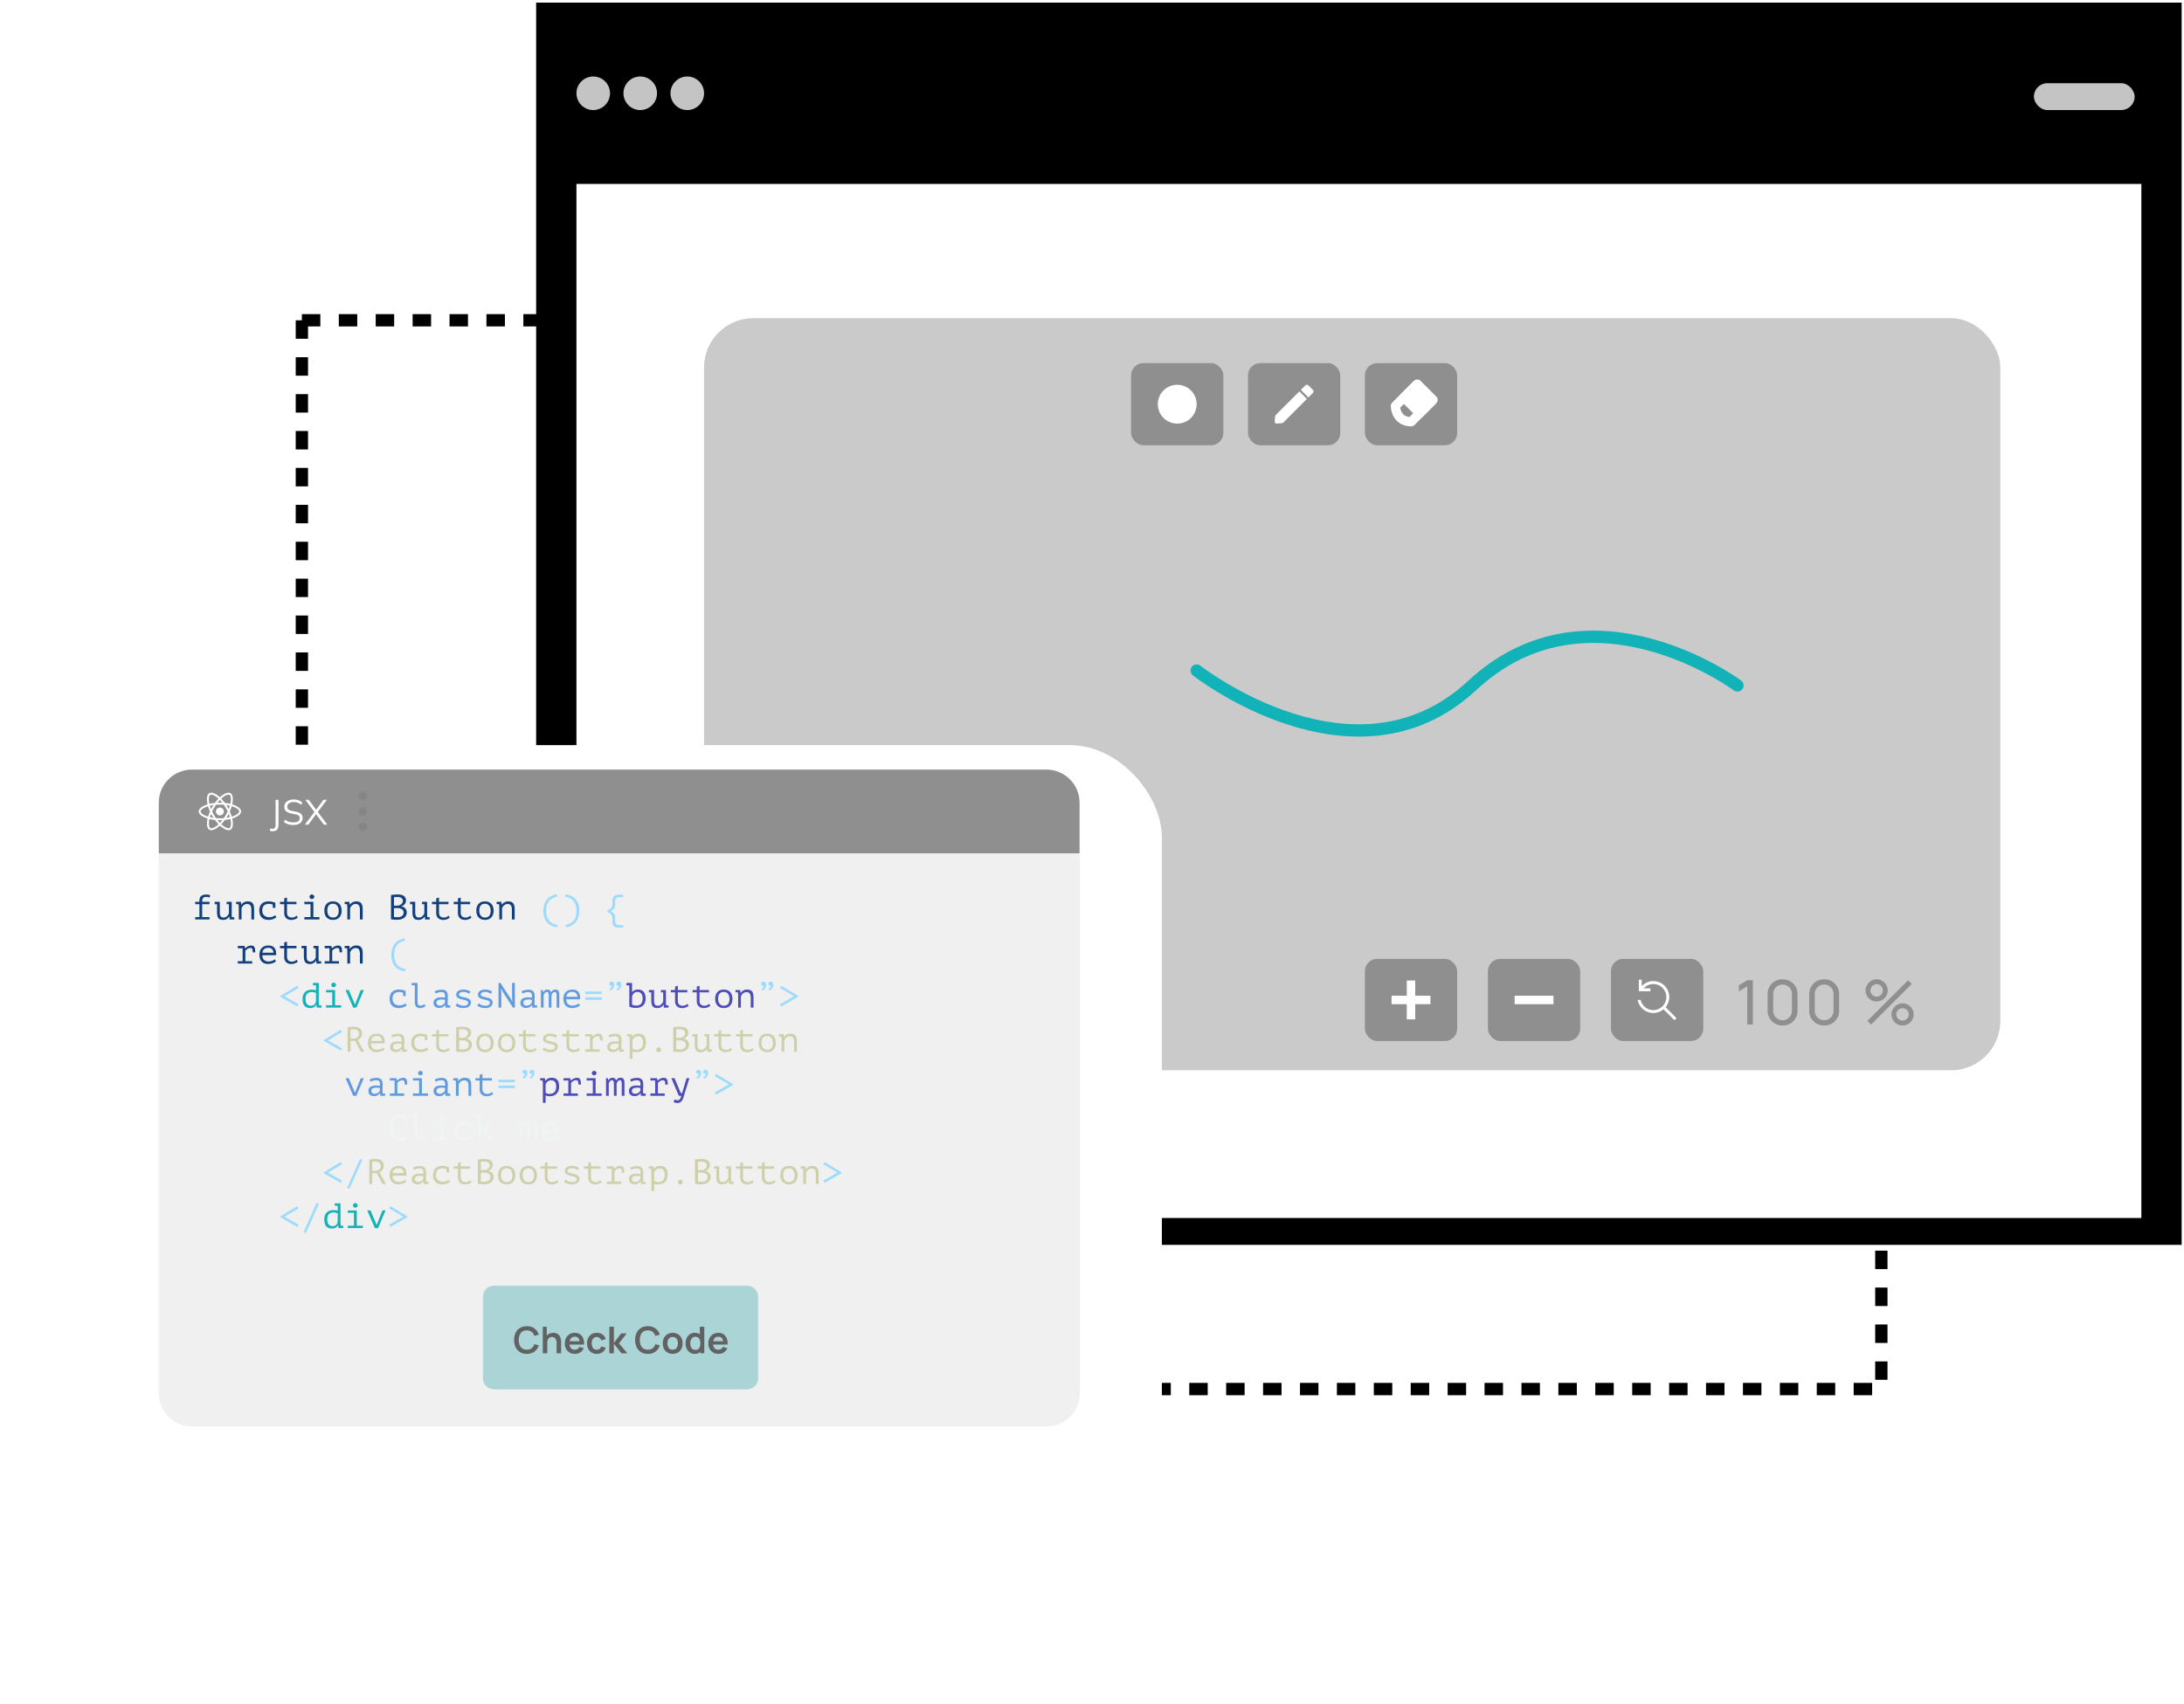 <svg width="355" height="277" fill="none" xmlns="http://www.w3.org/2000/svg"><path stroke="#000" stroke-width="2" stroke-linejoin="round" stroke-dasharray="3 3" d="M49.07 52.072h256.736v173.766H49.07z"/><path fill="#000" d="M87.148.426h267.47v201.967H87.148z"/><path fill="#fff" d="M93.699 29.902h254.369v168.124H93.699z"/><rect x="114.441" y="51.736" width="210.701" height="122.272" rx="8" fill="#CACACA"/><g filter="url(#a)"><path d="M194.516 109.022s25.682 20.199 44.8 2.413c19.119-17.786 43.09 0 43.09 0" stroke="#11B2B8" stroke-width="2" stroke-linecap="round"/></g><rect x="221.855" y="155.896" width="15" height="13.358" rx="2" fill="#8F8F8F"/><path d="M232.511 161.888h-2.471v-2.471h-1.373v2.471h-2.472v1.373h2.472v2.472h1.373v-2.472h2.471v-1.373Z" fill="#fff"/><rect x="241.855" y="155.896" width="15" height="13.358" rx="2" fill="#8F8F8F"/><path d="M246.195 161.889h6.316v1.373h-6.316v-1.373Z" fill="#fff"/><rect x="261.855" y="155.896" width="15" height="13.358" rx="2" fill="#8F8F8F"/><path d="M270.732 163.753a2.583 2.583 0 0 0 .154-3.106 2.592 2.592 0 0 0-2.706-1.073 2.582 2.582 0 0 0-1.323.755v-1.053h-.471v1.885h1.884v-.471h-1.099a2.114 2.114 0 0 1 3.614 1.956 2.118 2.118 0 0 1-2.083 1.578 2.123 2.123 0 0 1-2.026-1.649h-.481a2.595 2.595 0 0 0 2.547 2.12c.603 0 1.187-.213 1.649-.601l1.787 1.779.333-.333-1.779-1.787Z" fill="#fff"/><path d="M284.012 166.574v-6.215l-1.355.82v-.995l1.355-.81h.905v7.2h-.905Zm5.737.15a2.47 2.47 0 0 1-1.25-.315 2.384 2.384 0 0 1-.865-.865 2.467 2.467 0 0 1-.315-1.25v-2.64c0-.466.105-.883.315-1.25.213-.366.502-.655.865-.865a2.47 2.47 0 0 1 1.25-.315c.467 0 .883.105 1.25.315.367.21.655.499.865.865.21.367.315.784.315 1.25v2.64c0 .467-.105.884-.315 1.25-.21.364-.498.652-.865.865a2.47 2.47 0 0 1-1.25.315Zm0-.855c.283 0 .54-.068.77-.205.23-.136.413-.32.55-.55.137-.233.205-.49.205-.77v-2.745c0-.283-.068-.54-.205-.77a1.558 1.558 0 0 0-.55-.55 1.486 1.486 0 0 0-.77-.205c-.28 0-.537.069-.77.205-.23.137-.413.32-.55.55-.137.23-.205.487-.205.77v2.745c0 .28.068.537.205.77.137.23.32.414.55.55.233.137.49.205.77.205Zm6.76.855a2.47 2.47 0 0 1-1.25-.315 2.384 2.384 0 0 1-.865-.865 2.467 2.467 0 0 1-.315-1.25v-2.64c0-.466.105-.883.315-1.25.213-.366.502-.655.865-.865a2.47 2.47 0 0 1 1.25-.315c.467 0 .883.105 1.25.315.367.21.655.499.865.865.21.367.315.784.315 1.25v2.64c0 .467-.105.884-.315 1.25-.21.364-.498.652-.865.865a2.47 2.47 0 0 1-1.25.315Zm0-.855c.283 0 .54-.068.77-.205.23-.136.413-.32.55-.55.137-.233.205-.49.205-.77v-2.745c0-.283-.068-.54-.205-.77a1.558 1.558 0 0 0-.55-.55 1.486 1.486 0 0 0-.77-.205c-.28 0-.537.069-.77.205-.23.137-.413.32-.55.55-.137.23-.205.487-.205.77v2.745c0 .28.068.537.205.77.137.23.32.414.55.55.233.137.49.205.77.205Zm7.632.705-.6-.6 6.61-6.6.6.6-6.61 6.6Zm5.11.15c-.33 0-.632-.08-.905-.24a1.89 1.89 0 0 1-.65-.65 1.732 1.732 0 0 1-.245-.91c0-.326.083-.626.25-.9.166-.273.386-.491.66-.655.273-.163.57-.245.89-.245.33 0 .631.082.905.245.273.16.49.377.65.65.163.27.245.572.245.905 0 .334-.082.637-.245.91a1.84 1.84 0 0 1-.65.65 1.76 1.76 0 0 1-.905.24Zm0-.785a1.033 1.033 0 0 0 1.015-1.015.958.958 0 0 0-.14-.505.995.995 0 0 0-.37-.37.958.958 0 0 0-.505-.14 1.033 1.033 0 0 0-1.015 1.015c0 .184.046.352.14.505.093.154.216.277.37.37.153.094.321.14.505.14Zm-4.21-3.115c-.33 0-.632-.08-.905-.24a1.87 1.87 0 0 1-.655-.65 1.766 1.766 0 0 1-.24-.91c0-.326.083-.626.25-.9.166-.273.386-.491.66-.655.273-.163.57-.245.89-.245.33 0 .63.082.9.245.273.16.491.377.655.65.163.27.245.572.245.905 0 .334-.082.637-.245.91-.164.27-.382.487-.655.65-.27.16-.57.24-.9.24Zm0-.785a1.033 1.033 0 0 0 1.015-1.015.958.958 0 0 0-.14-.505.995.995 0 0 0-.37-.37.958.958 0 0 0-.505-.14 1.033 1.033 0 0 0-1.015 1.015c0 .184.046.352.14.505.093.154.216.277.37.37.153.094.321.14.505.14Z" fill="#8F8F8F"/><rect x="183.855" y="59.035" width="15" height="13.358" rx="2" fill="#8F8F8F"/><circle cx="191.353" cy="65.715" r="3.158" fill="#fff"/><rect x="202.855" y="59.035" width="15" height="13.358" rx="2" fill="#8F8F8F"/><path d="M207.543 68.87a.345.345 0 0 1-.255-.112.347.347 0 0 1-.091-.265l.085-.934 3.922-3.92 1.226 1.225-3.922 3.92-.933.085a.343.343 0 0 1-.032.002Zm5.131-4.251-1.225-1.226.735-.735a.344.344 0 0 1 .49 0l.735.735a.345.345 0 0 1 0 .49l-.734.735h-.001Z" fill="#fff"/><rect x="221.855" y="59.035" width="15" height="13.358" rx="2" fill="#8F8F8F"/><path d="m226.82 65.999 3.553-3.553 2.566 2.566-3.553 3.553c-2.053 0-2.566-1.71-2.566-2.566Z" stroke="#fff" stroke-width="1.5" stroke-linejoin="round"/><path d="m230.769 67.184-2.566-2.566 1.974-1.973 2.566 2.565-1.974 1.974Z" fill="#fff" stroke="#fff" stroke-width="1.5" stroke-linejoin="round"/><rect x="330.602" y="13.525" width="16.376" height="4.367" rx="2.183" fill="#C4C4C4"/><circle cx="96.428" cy="15.165" r="2.729" fill="#C4C4C4"/><circle cx="104.069" cy="15.165" r="2.729" fill="#C4C4C4"/><circle cx="111.714" cy="15.165" r="2.729" fill="#C4C4C4"/><g filter="url(#b)"><rect x="16.824" y="111.145" width="167.032" height="134.281" rx="15" fill="#fff"/></g><g clip-path="url(#c)"><path fill="#fff" d="M25.809 125.118h149.72v106.801H25.81z"/><path d="M25.809 130.494c0-2.969 2.422-5.376 5.411-5.376H170.07c2.989 0 5.411 2.407 5.411 5.376v8.243H25.809v-8.243Z" fill="#8F8F8F"/><path d="M39.188 131.928c0-.453-.572-.883-1.448-1.149.202-.887.113-1.593-.283-1.819a.618.618 0 0 0-.315-.078v.311c.065 0 .117.013.16.036.191.109.274.523.21 1.056-.016.131-.041.269-.072.41a6.925 6.925 0 0 0-.892-.152 6.798 6.798 0 0 0-.584-.697c.458-.423.888-.654 1.18-.654v-.311c-.386 0-.892.273-1.403.747-.51-.471-1.016-.742-1.402-.742v.311c.29 0 .721.23 1.18.65a6.589 6.589 0 0 0-.58.696 6.737 6.737 0 0 0-.893.153 4.146 4.146 0 0 1-.073-.404c-.066-.533.015-.947.205-1.057a.315.315 0 0 1 .161-.036v-.311a.629.629 0 0 0-.317.078c-.395.226-.483.93-.28 1.814-.873.268-1.441.696-1.441 1.148 0 .453.571.883 1.447 1.149-.202.887-.112 1.592.284 1.818a.62.62 0 0 0 .315.078c.386 0 .892-.273 1.403-.747.51.471 1.016.742 1.402.742a.63.63 0 0 0 .317-.078c.395-.226.483-.93.28-1.815.87-.266 1.438-.695 1.438-1.147Zm-1.828-.93c-.052.18-.117.365-.19.551a7.38 7.38 0 0 0-.386-.661c.2.029.392.065.576.11Zm-.643 1.485c-.11.188-.222.367-.338.532a7.767 7.767 0 0 1-1.266.002 7.67 7.67 0 0 1-.632-1.085 7.252 7.252 0 0 1 .629-1.089 7.402 7.402 0 0 1 1.266-.001 7.491 7.491 0 0 1 .632 1.084 7.859 7.859 0 0 1-.291.557Zm.453-.181c.076.186.14.373.194.555a6.455 6.455 0 0 1-.578.111 7.435 7.435 0 0 0 .384-.666Zm-1.423 1.487a5.626 5.626 0 0 1-.39-.446 8.143 8.143 0 0 0 .776 0 5.332 5.332 0 0 1-.386.446Zm-1.044-.821a6.154 6.154 0 0 1-.576-.11c.052-.18.117-.365.19-.551a6.61 6.61 0 0 0 .386.661Zm1.037-2.902c.13.134.261.283.39.446a9.75 9.75 0 0 0-.386-.009c-.132 0-.262.002-.39.009.126-.163.257-.312.386-.446Zm-1.039.822a7.435 7.435 0 0 0-.384.665 6.011 6.011 0 0 1-.194-.555c.184-.044.377-.081.578-.11Zm-1.27 1.745c-.497-.21-.819-.486-.819-.705 0-.219.322-.497.819-.706a4.82 4.82 0 0 1 .389-.141c.08.274.185.558.316.85-.13.29-.233.573-.312.845a4.387 4.387 0 0 1-.393-.143Zm.755 1.993c-.19-.109-.274-.523-.21-1.056a4.22 4.22 0 0 1 .072-.409c.276.066.576.118.892.152.19.257.386.492.584.697-.458.422-.887.654-1.18.654a.34.34 0 0 1-.158-.038Zm3.33-1.062c.066.532-.016.946-.205 1.057a.316.316 0 0 1-.162.036c-.29 0-.721-.23-1.179-.65a6.6 6.6 0 0 0 .58-.696c.317-.033.618-.085.893-.153.032.141.057.276.073.406Zm.54-.931c-.12.052-.252.098-.389.141a6.664 6.664 0 0 0-.316-.849c.13-.29.233-.573.312-.845.14.043.271.091.395.142.496.211.818.487.818.706-.002.219-.323.496-.82.705Z" fill="#fff"/><path d="M35.743 132.566a.64.64 0 0 0 .642-.638.64.64 0 0 0-.642-.637.64.64 0 0 0-.641.637.64.64 0 0 0 .641.638ZM44.337 135.144a2.53 2.53 0 0 1-.45-.046v-.395a2.798 2.798 0 0 0 .375.051c.177 0 .31-.055.398-.166.089-.107.133-.279.133-.516v-4.037h.48v4.043c0 .229-.036.424-.105.585a.714.714 0 0 1-.306.361c-.134.08-.31.12-.525.12Zm3.369-1.015c-.327 0-.62-.042-.878-.126a2.07 2.07 0 0 1-.675-.361l.173-.379c.135.1.27.184.404.253.139.065.287.114.445.149.158.03.335.046.53.046.343 0 .597-.063.763-.19a.602.602 0 0 0 .248-.504c0-.18-.058-.317-.173-.413-.116-.096-.318-.172-.606-.229l-.606-.121c-.374-.076-.653-.201-.837-.373-.181-.172-.272-.405-.272-.699 0-.241.062-.451.185-.631.127-.18.304-.319.531-.419.227-.099.49-.149.79-.149.29 0 .553.044.792.132.238.084.442.209.612.373l-.168.367a1.685 1.685 0 0 0-.571-.344 1.912 1.912 0 0 0-.67-.109c-.315 0-.566.069-.75.206a.65.65 0 0 0-.272.551c0 .187.058.334.174.441.115.104.306.182.571.236l.612.12c.392.08.681.201.866.361.184.161.277.386.277.677a.991.991 0 0 1-.185.591c-.12.172-.29.305-.514.401a2.026 2.026 0 0 1-.796.143Zm1.846-.051 1.622-2.156v.177l-1.547-2.064h.566l1.27 1.726h-.15l1.258-1.726h.571l-1.553 2.064v-.177l1.623 2.156h-.566l-1.357-1.83h.185l-1.356 1.83h-.566Z" fill="#fff"/><path d="M58.99 130.066a.679.679 0 0 0 .681-.676.68.68 0 0 0-.681-.677.68.68 0 0 0-.681.677c0 .373.305.676.68.676ZM58.99 135.143a.68.68 0 0 0 .681-.677.68.68 0 0 0-.681-.677.68.68 0 0 0-.681.677.68.68 0 0 0 .68.677ZM58.99 132.604a.679.679 0 0 0 .681-.676.68.68 0 0 0-.681-.677.68.68 0 0 0-.681.677c0 .373.305.676.68.676Z" fill="#858584"/><path d="M25.809 138.737h149.72v87.806c0 2.969-2.423 5.376-5.411 5.376H31.22c-2.989 0-5.411-2.407-5.411-5.376v-87.806Z" fill="#F0F0F0"/><path d="M31.727 149.489v-.385h.686v-2.098h-.686v-.385h.686v-.16c0-.359.095-.619.283-.78.189-.161.458-.241.808-.241.127 0 .241.008.341.023.1.015.208.046.323.092l-.104.373a1.121 1.121 0 0 0-.288-.081 1.598 1.598 0 0 0-.254-.023c-.254 0-.427.063-.52.19-.092.122-.138.325-.138.607h1.195v.385h-1.195v2.098h1.195v.385h-2.332Zm5.116-2.868h.82v1.956c0 .187.011.367.034.539h.387v.373h-.768l-.017-.488h-.023a1.21 1.21 0 0 1-.398.402 1.114 1.114 0 0 1-.6.154 1.46 1.46 0 0 1-.457-.063.625.625 0 0 1-.306-.206.97.97 0 0 1-.178-.396 2.853 2.853 0 0 1-.058-.625v-1.261h-.387v-.385h.837v1.554c0 .157.006.299.017.425.016.122.045.227.087.315a.455.455 0 0 0 .185.195.758.758 0 0 0 .334.063c.2 0 .374-.065.52-.195.15-.13.264-.292.34-.487v-1.485h-.369v-.385Zm1.97 1.004c0-.034-.001-.078-.005-.132a2.6 2.6 0 0 0-.023-.35 1.33 1.33 0 0 0-.018-.149h-.386v-.373h.773l.052.465h.029a1.102 1.102 0 0 1 .375-.361 1.145 1.145 0 0 1 .612-.172c.177 0 .333.019.468.057a.69.69 0 0 1 .34.206.906.906 0 0 1 .208.396c.046.164.07.375.07.631v1.646h-.451v-1.56c0-.317-.052-.556-.156-.717-.104-.16-.292-.241-.566-.241a.73.73 0 0 0-.294.063.982.982 0 0 0-.456.385.9.9 0 0 0-.127.269v1.801h-.444v-1.864Zm5.527-.562a2.044 2.044 0 0 0-.289-.075c-.1-.023-.2-.034-.3-.034-.377 0-.658.088-.843.264-.184.176-.277.455-.277.837 0 .168.027.319.081.453.054.13.131.241.231.333.1.091.22.162.358.212a1.538 1.538 0 0 0 .993-.017c.173-.062.317-.142.433-.241l.202.332a1.646 1.646 0 0 1-.202.144c-.081.049-.175.097-.283.143a2.044 2.044 0 0 1-.768.143c-.25 0-.471-.034-.664-.103a1.3 1.3 0 0 1-.473-.304 1.329 1.329 0 0 1-.289-.476 1.863 1.863 0 0 1-.098-.619c0-.241.033-.455.098-.642.07-.188.168-.344.295-.47a1.23 1.23 0 0 1 .462-.287 1.69 1.69 0 0 1 .606-.103c.284 0 .515.024.692.074.181.05.333.105.456.166l-.005.018v.797h-.416v-.545Zm1.174-.442h.687v-.567l.45-.126v.693h1.541v.385h-1.54v1.353c0 .279.066.485.201.619.139.134.335.201.589.201a.977.977 0 0 0 .45-.098c.131-.065.248-.135.352-.212l.15.339a1.624 1.624 0 0 1-.484.258 1.709 1.709 0 0 1-.572.097c-.154 0-.3-.023-.439-.069a.98.98 0 0 1-.358-.2.988.988 0 0 1-.248-.35 1.314 1.314 0 0 1-.092-.516v-1.422h-.687v-.385Zm3.956 2.868v-.385h1.005v-2.098H49.47v-.385h1.466v2.483h.982v.385H49.47Zm.849-3.682a.37.37 0 0 1 .104-.264.343.343 0 0 1 .265-.114c.112 0 .204.038.277.114a.35.35 0 0 1 .116.264c0 .1-.039.184-.116.252a.388.388 0 0 1-.277.104.36.36 0 0 1-.265-.104.34.34 0 0 1-.104-.252Zm2.403 2.248c0-.463.121-.828.364-1.095.242-.272.589-.407 1.039-.407.242 0 .45.04.623.12.177.076.324.182.439.315.116.134.2.293.254.476.058.184.087.381.087.591 0 .229-.031.438-.093.625a1.216 1.216 0 0 1-.716.774 1.597 1.597 0 0 1-.594.103 1.57 1.57 0 0 1-.623-.114 1.271 1.271 0 0 1-.44-.321 1.336 1.336 0 0 1-.259-.476 2.097 2.097 0 0 1-.08-.591Zm.48 0c0 .134.015.268.046.401.034.134.088.255.161.362a.832.832 0 0 0 .283.258c.12.065.264.097.433.097.308 0 .539-.093.693-.281.157-.191.236-.47.236-.837 0-.138-.017-.271-.052-.401a.996.996 0 0 0-.161-.362.817.817 0 0 0-.716-.355c-.308 0-.539.093-.693.281-.154.187-.23.466-.23.837Zm3.257-.43c0-.034-.002-.078-.006-.132a2.6 2.6 0 0 0-.023-.35 1.381 1.381 0 0 0-.017-.149h-.387v-.373h.774l.052.465h.029a1.1 1.1 0 0 1 .375-.361 1.144 1.144 0 0 1 .612-.172c.177 0 .332.019.467.057a.69.69 0 0 1 .34.206.905.905 0 0 1 .209.396c.046.164.069.375.069.631v1.646h-.45v-1.56c0-.317-.052-.556-.156-.717-.104-.16-.293-.241-.566-.241a.73.73 0 0 0-.294.063.984.984 0 0 0-.456.385.9.9 0 0 0-.127.269v1.801h-.445v-1.864Zm9.535-1.233a.992.992 0 0 1-.185.573.936.936 0 0 1-.237.224c-.096.065-.21.115-.34.149v.023c.115.019.225.052.329.098a.903.903 0 0 1 .479.481c.05.115.075.251.075.407a1.054 1.054 0 0 1-.473.906 1.47 1.47 0 0 1-.48.213 2.241 2.241 0 0 1-.554.068h-.23c-.09 0-.182-.003-.278-.011a3.491 3.491 0 0 1-.288-.023 1.514 1.514 0 0 1-.254-.04v-3.951a7.354 7.354 0 0 1 1.114-.08c.15 0 .302.013.456.04.158.023.3.071.427.143.127.069.231.167.312.293a.858.858 0 0 1 .127.487Zm-1.34 2.73c.124 0 .243-.016.359-.046a.985.985 0 0 0 .305-.138.666.666 0 0 0 .29-.556.661.661 0 0 0-.1-.379.635.635 0 0 0-.247-.223c-.1-.054-.214-.09-.34-.109a2.572 2.572 0 0 0-.382-.029h-.502v1.439a.59.59 0 0 0 .115.018l.162.011.179.012h.162Zm-.317-1.881a5.597 5.597 0 0 0 .468-.023 1.81 1.81 0 0 0 .26-.109c.08-.046.151-.1.213-.161a.65.65 0 0 0 .208-.458.61.61 0 0 0-.075-.316.536.536 0 0 0-.19-.201.812.812 0 0 0-.278-.103 1.762 1.762 0 0 0-.317-.028 4.805 4.805 0 0 0-.589.034v1.365h.3Zm4.268-.62h.82v1.956c0 .187.011.367.034.539h.387v.373h-.768l-.017-.488h-.023c-.1.165-.233.298-.398.402a1.115 1.115 0 0 1-.6.154 1.46 1.46 0 0 1-.457-.063.624.624 0 0 1-.306-.206.967.967 0 0 1-.178-.396 2.846 2.846 0 0 1-.058-.625v-1.261h-.387v-.385h.837v1.554c0 .157.006.299.017.425.016.122.044.227.087.315a.454.454 0 0 0 .185.195.757.757 0 0 0 .334.063c.2 0 .373-.065.52-.195.15-.13.263-.292.34-.487v-1.485h-.369v-.385Zm1.613 0h.687v-.567l.45-.126v.693h1.541v.385h-1.541v1.353c0 .279.067.485.202.619.138.134.335.201.589.201a.976.976 0 0 0 .45-.098c.13-.065.248-.135.352-.212l.15.339a1.627 1.627 0 0 1-.485.258 1.71 1.71 0 0 1-.571.097c-.154 0-.3-.023-.439-.069a.979.979 0 0 1-.358-.2.984.984 0 0 1-.248-.35 1.312 1.312 0 0 1-.092-.516v-1.422h-.687v-.385Zm3.529 0h.687v-.567l.45-.126v.693h1.541v.385h-1.541v1.353c0 .279.067.485.202.619.139.134.335.201.589.201a.976.976 0 0 0 .45-.098c.13-.065.248-.135.352-.212l.15.339a1.626 1.626 0 0 1-.485.258 1.709 1.709 0 0 1-.571.097c-.154 0-.3-.023-.439-.069a.978.978 0 0 1-.358-.2.984.984 0 0 1-.248-.35 1.312 1.312 0 0 1-.092-.516v-1.422h-.687v-.385Zm3.679 1.434c0-.463.121-.828.364-1.095.242-.272.588-.407 1.039-.407.242 0 .45.04.623.12.177.076.323.182.439.315.115.134.2.293.254.476.058.184.086.381.086.591 0 .229-.03.438-.092.625a1.216 1.216 0 0 1-.716.774 1.596 1.596 0 0 1-.594.103c-.239 0-.447-.038-.624-.114a1.271 1.271 0 0 1-.439-.321 1.336 1.336 0 0 1-.26-.476 2.097 2.097 0 0 1-.08-.591Zm.48 0c0 .134.015.268.045.401.035.134.089.255.162.362a.832.832 0 0 0 .283.258c.12.065.263.097.433.097.307 0 .538-.093.692-.281.158-.191.237-.47.237-.837 0-.138-.017-.271-.052-.401a.995.995 0 0 0-.162-.362.816.816 0 0 0-.715-.355c-.308 0-.539.093-.693.281-.154.187-.23.466-.23.837Zm3.257-.43c0-.034-.002-.078-.006-.132a2.47 2.47 0 0 0-.023-.35 1.434 1.434 0 0 0-.017-.149h-.387v-.373h.773l.052.465h.03a1.097 1.097 0 0 1 .375-.361 1.145 1.145 0 0 1 .612-.172c.176 0 .332.019.467.057a.69.69 0 0 1 .34.206.905.905 0 0 1 .208.396c.046.164.07.375.07.631v1.646h-.45v-1.56c0-.317-.053-.556-.157-.717-.103-.16-.292-.241-.565-.241a.73.73 0 0 0-.295.063.982.982 0 0 0-.456.385.906.906 0 0 0-.127.269v1.801h-.444v-1.864Zm-42.505 9.031v-.384h.779v-2.099h-.78v-.384h1.08l.093.373h.028c.131-.119.278-.22.44-.304.16-.084.353-.126.576-.126.131 0 .235.025.312.074.08.05.142.123.185.218.046.096.077.213.092.35.015.134.023.287.023.459l-.404.006c0-.245-.025-.425-.075-.539-.046-.115-.133-.172-.26-.172a.966.966 0 0 0-.323.051c-.096.035-.18.077-.254.126-.07.05-.129.1-.179.149a.877.877 0 0 0-.11.127v1.691h1.109v.384h-2.332Zm6.201-.361a1.39 1.39 0 0 1-.248.172c-.092.054-.194.1-.306.138a2.07 2.07 0 0 1-.352.086c-.12.023-.24.034-.363.034-.231 0-.435-.034-.612-.103a1.228 1.228 0 0 1-.445-.304 1.35 1.35 0 0 1-.271-.476 1.937 1.937 0 0 1-.092-.619c0-.241.032-.455.098-.642a1.28 1.28 0 0 1 .294-.471 1.24 1.24 0 0 1 .462-.286c.18-.069.383-.104.606-.104.162 0 .321.021.48.064a.919.919 0 0 1 .415.24 1.1 1.1 0 0 1 .282.482c.066.203.089.466.07.791h-2.234c0 .344.092.602.277.775.188.168.439.252.75.252.104 0 .206-.012.306-.035.104-.026.202-.057.295-.091a1.474 1.474 0 0 0 .41-.23l.178.327Zm-1.218-2.196c-.127 0-.248.013-.363.04a.832.832 0 0 0-.3.138.746.746 0 0 0-.214.246 1 1 0 0 0-.104.373h1.795c-.019-.252-.102-.447-.248-.585a.77.77 0 0 0-.566-.212Zm1.873-.31h.687v-.567l.45-.127v.694h1.541v.384h-1.54v1.354c0 .279.066.485.201.619.139.134.335.201.589.201a.977.977 0 0 0 .45-.098c.131-.065.248-.135.352-.212l.15.338a1.624 1.624 0 0 1-.484.258 1.71 1.71 0 0 1-.572.098c-.154 0-.3-.023-.439-.069a.968.968 0 0 1-.606-.55 1.321 1.321 0 0 1-.092-.516v-1.423h-.687v-.384Zm5.445 0h.82v1.956c0 .187.012.367.035.539h.386v.372h-.767l-.017-.487h-.024c-.1.164-.232.298-.398.401a1.105 1.105 0 0 1-.6.155 1.46 1.46 0 0 1-.456-.063.625.625 0 0 1-.306-.206.977.977 0 0 1-.18-.396 2.858 2.858 0 0 1-.057-.625v-1.262h-.387v-.384h.837v1.554c0 .157.006.298.018.425.015.122.044.227.086.315a.455.455 0 0 0 .185.195.758.758 0 0 0 .335.063c.2 0 .373-.065.52-.195.15-.13.263-.292.34-.487v-1.486h-.37v-.384Zm1.815 2.867v-.384h.78v-2.099h-.78v-.384h1.08l.092.373h.029c.13-.119.277-.22.438-.304.162-.084.355-.126.578-.126.13 0 .234.025.312.074.08.05.142.123.184.218.046.096.077.213.093.35.015.134.023.287.023.459l-.404.006c0-.245-.025-.425-.075-.539-.047-.115-.133-.172-.26-.172a.966.966 0 0 0-.323.051 1.18 1.18 0 0 0-.255.126c-.069.05-.128.1-.178.149a.87.87 0 0 0-.11.127v1.691h1.108v.384h-2.332Zm3.685-1.863c0-.035-.002-.079-.006-.132a2.6 2.6 0 0 0-.023-.35 1.381 1.381 0 0 0-.017-.149h-.387v-.373h.774l.052.465h.029a.946.946 0 0 1 .15-.189 1.14 1.14 0 0 1 .225-.173 1.15 1.15 0 0 1 .612-.172c.177 0 .332.02.467.058a.69.69 0 0 1 .34.206.905.905 0 0 1 .209.396c.046.164.069.375.069.631v1.645h-.45v-1.559c0-.318-.052-.557-.156-.717-.104-.161-.293-.241-.566-.241a.73.73 0 0 0-.294.063.957.957 0 0 0-.254.155 1.052 1.052 0 0 0-.33.499v1.8h-.444v-1.863Z" fill="#133F7D"/><path d="M90.55 150.751a2.955 2.955 0 0 1-.923-.253 2.047 2.047 0 0 1-.699-.522 2.324 2.324 0 0 1-.45-.797 3.437 3.437 0 0 1-.156-1.083c0-.402.052-.759.156-1.073a2.37 2.37 0 0 1 .439-.808c.192-.226.421-.405.686-.539a2.9 2.9 0 0 1 .89-.27l.063.373a3.106 3.106 0 0 0-.762.258c-.22.111-.404.258-.554.442-.15.183-.264.407-.34.67-.078.264-.116.58-.116.947 0 .37.046.692.138.963.097.268.227.493.393.677.166.183.36.325.583.424.227.103.471.172.733.206l-.08.385Zm1.382-5.345c.339.038.645.123.918.253.277.126.512.3.704.521.192.222.34.49.444.803.108.314.162.673.162 1.078 0 .402-.054.761-.162 1.078a2.326 2.326 0 0 1-.444.803 2.122 2.122 0 0 1-.681.539 2.83 2.83 0 0 1-.883.27l-.064-.373c.289-.061.543-.147.762-.258.22-.111.404-.258.554-.442.15-.183.264-.407.34-.671.078-.263.116-.579.116-.946 0-.371-.048-.69-.144-.957a1.936 1.936 0 0 0-.387-.683 1.706 1.706 0 0 0-.589-.424 2.525 2.525 0 0 0-.727-.207l.08-.384Zm7.612 3.9a.962.962 0 0 0-.086-.425.934.934 0 0 0-.208-.304.787.787 0 0 0-.266-.177.647.647 0 0 0-.248-.058v-.401a.784.784 0 0 0 .514-.207.87.87 0 0 0 .208-.292c.057-.119.086-.266.086-.442v-.585c0-.137.022-.263.064-.378a.975.975 0 0 1 .184-.298.858.858 0 0 1 .283-.195.882.882 0 0 1 .364-.075h.837v.402h-.635c-.242 0-.412.057-.508.172-.092.114-.138.285-.138.51v.556a.97.97 0 0 1-.087.419 1.173 1.173 0 0 1-.208.31 1.28 1.28 0 0 1-.248.195.69.69 0 0 1-.208.08v.034c.05.008.118.038.202.092.085.05.168.12.248.212.081.088.15.193.208.316a.89.89 0 0 1 .093.407v.55c0 .233.05.405.15.516.1.111.267.167.502.167h.629v.401h-.837c-.269 0-.487-.08-.652-.241-.162-.157-.243-.39-.243-.699v-.562Zm-33.697 8.612a2.928 2.928 0 0 1-.924-.252 2.044 2.044 0 0 1-.698-.522 2.323 2.323 0 0 1-.45-.797 3.443 3.443 0 0 1-.157-1.084c0-.401.052-.758.156-1.072.104-.317.25-.587.439-.808.192-.226.421-.406.687-.539.27-.134.566-.224.889-.27l.063.373a3.108 3.108 0 0 0-.762.258 1.7 1.7 0 0 0-.554.441c-.15.184-.263.408-.34.671a3.396 3.396 0 0 0-.116.946c0 .371.046.692.139.964.096.267.227.493.392.676.166.184.36.325.583.425.227.103.471.172.733.206l-.08.384Zm-20.25 4.158v-.167l2.72-1.645.219.355-2.292 1.348 2.298 1.324-.22.344-2.724-1.559Zm49.54-.872h2.68v.413h-2.68v-.413Zm0 .946h2.68v.413h-2.68v-.413Zm3.9-2.219c0-.103.034-.185.103-.246a.366.366 0 0 1 .254-.092c.135 0 .243.04.323.12.081.081.122.201.122.361 0 .153-.023.287-.07.402a.944.944 0 0 1-.161.281.882.882 0 0 1-.197.183 1.02 1.02 0 0 1-.184.092l-.173-.235a.924.924 0 0 0 .277-.206.448.448 0 0 0 .12-.322.356.356 0 0 1-.312-.091.323.323 0 0 1-.103-.247Zm1.154 0c0-.103.034-.185.104-.246a.366.366 0 0 1 .254-.092c.135 0 .242.04.323.12.081.081.121.201.121.361 0 .153-.023.287-.069.402a.934.934 0 0 1-.162.281.879.879 0 0 1-.196.183 1.018 1.018 0 0 1-.185.092l-.173-.235a.924.924 0 0 0 .277-.206.447.447 0 0 0 .121-.322.356.356 0 0 1-.311-.091.321.321 0 0 1-.104-.247Zm23.549 0c0-.103.035-.185.104-.246a.366.366 0 0 1 .254-.092c.135 0 .242.04.323.12.081.081.122.201.122.361a1.077 1.077 0 0 1-.231.683.882.882 0 0 1-.197.183 1.046 1.046 0 0 1-.184.092l-.174-.235a.941.941 0 0 0 .278-.206.451.451 0 0 0 .121-.322.356.356 0 0 1-.312-.091.325.325 0 0 1-.104-.247Zm1.155 0c0-.103.034-.185.104-.246a.364.364 0 0 1 .254-.092.44.44 0 0 1 .323.12c.081.081.121.201.121.361 0 .153-.023.287-.069.402a.978.978 0 0 1-.358.464 1.018 1.018 0 0 1-.185.092l-.173-.235a.936.936 0 0 0 .277-.206.447.447 0 0 0 .121-.322.352.352 0 0 1-.311-.091.321.321 0 0 1-.104-.247Zm2.091 3.704-.219-.344 2.297-1.324-2.291-1.348.219-.355 2.719 1.645v.167l-2.725 1.559Zm-74.33 5.609v-.167l2.719-1.645.219.355-2.292 1.348 2.298 1.324-.22.344-2.724-1.559Zm28.365 6.296H83.7v.413H81.02v-.413Zm0 .946H83.7v.413H81.02v-.413Zm3.899-2.219c0-.103.035-.185.104-.247a.371.371 0 0 1 .254-.092.44.44 0 0 1 .323.121c.08.08.121.201.121.361 0 .153-.023.287-.069.402a.966.966 0 0 1-.162.281.889.889 0 0 1-.196.183 1.03 1.03 0 0 1-.185.092l-.173-.235a.944.944 0 0 0 .277-.207.444.444 0 0 0 .122-.321.358.358 0 0 1-.312-.092.322.322 0 0 1-.104-.246Zm1.154 0c0-.103.035-.185.104-.247a.371.371 0 0 1 .254-.092.44.44 0 0 1 .324.121c.08.08.12.201.12.361 0 .153-.022.287-.069.402a.966.966 0 0 1-.161.281.889.889 0 0 1-.196.183 1.03 1.03 0 0 1-.185.092l-.173-.235a.943.943 0 0 0 .277-.207.444.444 0 0 0 .121-.321.358.358 0 0 1-.312-.092.322.322 0 0 1-.104-.246Zm27.079 0c0-.103.034-.185.103-.247a.374.374 0 0 1 .254-.092c.135 0 .243.041.324.121.081.08.121.201.121.361 0 .153-.023.287-.069.402a.969.969 0 0 1-.162.281.879.879 0 0 1-.196.183 1.05 1.05 0 0 1-.185.092l-.173-.235a.944.944 0 0 0 .277-.207.443.443 0 0 0 .121-.321.361.361 0 0 1-.312-.092.322.322 0 0 1-.103-.246Zm1.154 0c0-.103.035-.185.104-.247a.37.37 0 0 1 .254-.092.44.44 0 0 1 .323.121c.081.08.121.201.121.361 0 .153-.023.287-.069.402a.946.946 0 0 1-.162.281.858.858 0 0 1-.38.275l-.174-.235a.93.93 0 0 0 .277-.207.444.444 0 0 0 .122-.321.357.357 0 0 1-.312-.092.322.322 0 0 1-.104-.246Zm2.092 3.704-.219-.344 2.297-1.325-2.291-1.347.219-.356 2.719 1.646v.166l-2.725 1.56Zm-63.743 12.776v-.166l2.719-1.646.219.356-2.292 1.347 2.298 1.325-.22.344-2.724-1.56Zm5.873-2.334.363.161-2.107 4.725-.363-.161 2.107-4.725Zm75.516 3.894-.22-.344 2.298-1.325-2.292-1.347.219-.356 2.719 1.646v.166l-2.724 1.56Zm-88.447 5.608v-.166l2.718-1.646.22.355-2.292 1.348 2.298 1.325-.22.344-2.724-1.56Zm5.872-2.334.364.161-2.107 4.725-.364-.161 2.107-4.725Zm11.993 3.894-.22-.344 2.298-1.325-2.292-1.348.22-.355 2.718 1.646v.166l-2.724 1.56Z" fill="#9CDBFC"/><path d="M50.879 159.811h.935v3.033c0 .034.002.078.006.132l.011.16.023.172.023.144h.387v.373h-.768l-.057-.442h-.023a1.03 1.03 0 0 1-.381.367 1.13 1.13 0 0 1-.578.143c-.434 0-.756-.12-.964-.361-.204-.245-.306-.623-.306-1.135a1.8 1.8 0 0 1 .104-.637 1.22 1.22 0 0 1 .762-.751c.181-.065.383-.097.607-.097a3.401 3.401 0 0 1 .392.022c.054.008.104.02.15.035.05.011.104.025.162.04v-.814h-.485v-.384Zm-.346 3.698c.234 0 .419-.059.554-.178.134-.122.227-.304.277-.544v-1.331a.907.907 0 0 0-.289-.126 1.716 1.716 0 0 0-.416-.04c-.307 0-.55.09-.727.269-.177.176-.265.455-.265.838 0 .156.013.304.04.441.03.134.079.251.144.35.07.099.16.178.272.235a.893.893 0 0 0 .41.086Zm2.466.316v-.385h1.005v-2.098h-1.005v-.385h1.467v2.483h.98v.385H53Zm.849-3.682a.37.37 0 0 1 .104-.264.343.343 0 0 1 .265-.114c.112 0 .204.038.278.114a.35.35 0 0 1 .115.264.324.324 0 0 1-.115.252.388.388 0 0 1-.278.104.36.36 0 0 1-.265-.104.34.34 0 0 1-.104-.252Zm3.818 3.125h.063l.907-2.311h.502l-1.218 2.868h-.508l-1.241-2.868h.53l.965 2.311Zm-3.258 32.382h.935v3.033c0 .035.002.079.006.132l.011.161.023.172.023.143h.387v.373h-.767l-.058-.442h-.023a1.03 1.03 0 0 1-.381.367 1.13 1.13 0 0 1-.578.143c-.434 0-.756-.12-.963-.361-.204-.245-.306-.623-.306-1.135a1.8 1.8 0 0 1 .104-.637 1.22 1.22 0 0 1 .762-.751c.18-.065.382-.097.606-.097.08 0 .152.001.213.005.066.004.125.01.18.018a.834.834 0 0 1 .15.034c.05.011.103.025.16.04v-.814h-.484v-.384Zm-.346 3.698c.234 0 .419-.059.554-.177.134-.123.227-.304.277-.545v-1.331a.907.907 0 0 0-.289-.126 1.716 1.716 0 0 0-.415-.04c-.308 0-.55.09-.728.27-.177.176-.265.454-.265.837 0 .156.013.304.04.441.03.134.079.251.144.35.07.099.16.178.272.235a.88.88 0 0 0 .41.086Zm2.467.316v-.385h1.004v-2.098h-1.004v-.384h1.466v2.482h.981v.385H56.53Zm.848-3.682a.37.37 0 0 1 .104-.264.343.343 0 0 1 .265-.114c.112 0 .204.038.278.114a.35.35 0 0 1 .115.264c0 .1-.038.184-.115.253a.392.392 0 0 1-.278.103.364.364 0 0 1-.265-.103.343.343 0 0 1-.104-.253Zm3.818 3.125h.063l.907-2.31h.502l-1.218 2.867h-.508l-1.241-2.867h.53l.965 2.31Z" fill="#11B2B8"/><path d="M65.516 161.399a1.926 1.926 0 0 0-.289-.075c-.1-.023-.2-.034-.3-.034-.377 0-.658.088-.843.264-.184.176-.277.455-.277.837 0 .168.027.319.081.453.054.13.13.241.231.333.1.091.22.162.358.212a1.54 1.54 0 0 0 1.426-.258l.202.332a1.67 1.67 0 0 1-.202.144 2.27 2.27 0 0 1-.283.143 2.05 2.05 0 0 1-.768.143 1.96 1.96 0 0 1-.664-.103 1.312 1.312 0 0 1-.473-.304 1.319 1.319 0 0 1-.289-.476 1.86 1.86 0 0 1-.098-.619c0-.241.033-.455.098-.642.07-.188.168-.344.295-.47.127-.127.28-.222.462-.287.18-.069.382-.103.606-.103.284 0 .515.024.692.074.181.05.333.105.456.166l-.005.018v.797h-.416v-.545Zm1.4-1.588h.957v3.05c0 .233.039.398.116.493.08.096.198.144.352.144a.932.932 0 0 0 .329-.063c.111-.042.213-.102.306-.178l.208.304c-.062.053-.13.101-.202.143a1.682 1.682 0 0 1-.225.109 1.663 1.663 0 0 1-.231.063 1.178 1.178 0 0 1-.594-.034.656.656 0 0 1-.284-.172.8.8 0 0 1-.167-.316 1.798 1.798 0 0 1-.058-.493v-2.666h-.508v-.384Zm3.748 1.37c.165-.096.352-.164.56-.206.207-.042.411-.063.611-.063.197 0 .356.03.48.091a.751.751 0 0 1 .294.241.774.774 0 0 1 .144.333c.027.122.04.246.04.372 0 .146-.003.3-.011.465-.008.164-.014.329-.017.493 0 .191.011.373.034.545h.387v.373h-.768l-.052-.431h-.028a1.305 1.305 0 0 1-.104.132.953.953 0 0 1-.185.161 1.147 1.147 0 0 1-.652.189c-.285 0-.51-.073-.676-.218-.165-.145-.248-.344-.248-.596 0-.195.042-.357.127-.488a.837.837 0 0 1 .375-.298c.162-.069.356-.109.583-.12.231-.012.489.004.774.046.019-.176.02-.321.006-.436a.566.566 0 0 0-.093-.281.354.354 0 0 0-.202-.143.934.934 0 0 0-.317-.046c-.174 0-.34.024-.497.074a4.358 4.358 0 0 0-.421.144l-.144-.333Zm.848 2.311a.894.894 0 0 0 .82-.539v-.401a3.233 3.233 0 0 0-.554-.052c-.17 0-.316.019-.44.057a.594.594 0 0 0-.288.167.426.426 0 0 0-.104.298c0 .126.043.237.127.332.089.092.235.138.44.138Zm4.585-.442a.32.32 0 0 0-.144-.281 1.116 1.116 0 0 0-.358-.16 5.858 5.858 0 0 0-.467-.115 2.695 2.695 0 0 1-.462-.137 1.066 1.066 0 0 1-.358-.23c-.096-.099-.144-.237-.144-.413a.71.71 0 0 1 .092-.372.791.791 0 0 1 .254-.253c.104-.069.225-.118.364-.149a1.81 1.81 0 0 1 .433-.051c.269 0 .5.034.692.103.197.065.353.133.468.206l-.185.361a4.35 4.35 0 0 0-.415-.194 1.37 1.37 0 0 0-.555-.098c-.084 0-.17.01-.254.029a.867.867 0 0 0-.225.074.478.478 0 0 0-.161.138.333.333 0 0 0-.058.201c0 .099.048.176.144.229.096.053.216.099.358.138.142.034.296.068.462.103.17.03.325.076.468.137.142.062.261.144.357.247a.591.591 0 0 1 .145.419.807.807 0 0 1-.318.653c-.208.172-.521.258-.94.258a2.196 2.196 0 0 1-.722-.126 2.273 2.273 0 0 1-.294-.126 1.338 1.338 0 0 1-.22-.149l.231-.373c.046.046.108.094.185.144.077.045.161.087.254.126a1.697 1.697 0 0 0 .617.126c.104 0 .2-.008.289-.023.092-.019.173-.046.242-.08a.457.457 0 0 0 .162-.144.372.372 0 0 0 .063-.218Zm3.53 0a.319.319 0 0 0-.145-.281 1.113 1.113 0 0 0-.358-.16 5.861 5.861 0 0 0-.467-.115 2.705 2.705 0 0 1-.462-.137 1.068 1.068 0 0 1-.358-.23c-.096-.099-.144-.237-.144-.413a.71.71 0 0 1 .092-.372.791.791 0 0 1 .254-.253c.104-.069.225-.118.364-.149a1.81 1.81 0 0 1 .433-.051c.27 0 .5.034.692.103.197.065.353.133.468.206l-.185.361a4.35 4.35 0 0 0-.415-.194 1.367 1.367 0 0 0-.554-.098c-.085 0-.17.01-.254.029a.87.87 0 0 0-.226.074.48.48 0 0 0-.161.138.333.333 0 0 0-.058.201c0 .099.048.176.144.229.097.053.216.099.358.138.143.034.297.068.462.103.17.03.325.076.468.137.142.062.261.144.358.247a.589.589 0 0 1 .144.419.806.806 0 0 1-.318.653c-.207.172-.521.258-.94.258a2.214 2.214 0 0 1-.722-.126 2.275 2.275 0 0 1-.294-.126 1.354 1.354 0 0 1-.22-.149l.231-.373c.046.046.108.094.185.144.077.045.161.087.254.126a1.695 1.695 0 0 0 .617.126c.104 0 .2-.008.289-.023.092-.019.173-.046.242-.08a.458.458 0 0 0 .162-.144.372.372 0 0 0 .064-.218Zm2.132-1.737-.312-.579h-.023l.058.579v2.512h-.45v-4.014h.311l1.628 2.5.3.55h.029l-.063-.55v-2.5h.45v4.014h-.312l-1.616-2.512Zm3.02-.132a1.83 1.83 0 0 1 .56-.206c.209-.042.412-.063.613-.063.196 0 .356.03.479.091a.751.751 0 0 1 .294.241.769.769 0 0 1 .145.333c.026.122.04.246.04.372 0 .146-.004.3-.012.465-.007.164-.013.329-.017.493 0 .191.012.373.035.545h.386v.373h-.767l-.052-.431h-.03a1.335 1.335 0 0 1-.103.132.957.957 0 0 1-.185.161 1.147 1.147 0 0 1-.652.189c-.285 0-.51-.073-.675-.218-.166-.145-.249-.344-.249-.596 0-.195.043-.357.127-.488a.837.837 0 0 1 .376-.298c.161-.069.356-.109.583-.12.23-.012.488.004.773.046.02-.176.021-.321.006-.436a.564.564 0 0 0-.092-.281.354.354 0 0 0-.203-.143.934.934 0 0 0-.317-.046c-.173 0-.339.024-.496.074a4.396 4.396 0 0 0-.422.144l-.144-.333Zm.85 2.311a.894.894 0 0 0 .82-.539v-.401a3.233 3.233 0 0 0-.555-.052c-.17 0-.316.019-.439.057a.596.596 0 0 0-.288.167.427.427 0 0 0-.104.298c0 .126.042.237.127.332.088.092.235.138.438.138Zm3.569.333v-1.91c0-.08-.004-.157-.012-.229a.618.618 0 0 0-.04-.201.29.29 0 0 0-.092-.143.223.223 0 0 0-.156-.052.425.425 0 0 0-.335.161c-.088.107-.156.24-.202.401v1.973h-.439v-2.868h.3l.087.35h.023c.039-.057.075-.111.11-.16a.528.528 0 0 1 .3-.224.76.76 0 0 1 .427-.006.452.452 0 0 1 .167.081.45.45 0 0 1 .139.143.548.548 0 0 1 .075.224 1.22 1.22 0 0 1 .294-.35c.112-.084.264-.126.456-.126.127 0 .23.021.306.063.081.042.143.103.185.183.046.076.077.17.092.281.02.107.03.228.03.361v2.048h-.44v-1.95c0-.08-.003-.155-.011-.224a.639.639 0 0 0-.046-.189.274.274 0 0 0-.087-.126.208.208 0 0 0-.144-.046.43.43 0 0 0-.34.161 1.058 1.058 0 0 0-.208.458v1.916h-.44Zm5.07-.362c-.07.062-.152.119-.248.172-.092.054-.194.1-.306.138-.111.038-.23.067-.352.086-.12.023-.24.034-.364.034-.23 0-.434-.034-.612-.103a1.228 1.228 0 0 1-.444-.304 1.34 1.34 0 0 1-.271-.476 1.934 1.934 0 0 1-.093-.619c0-.241.033-.455.098-.642.07-.188.168-.344.295-.47a1.23 1.23 0 0 1 .462-.287 1.855 1.855 0 0 1 1.085-.04.913.913 0 0 1 .415.241c.123.114.218.275.283.481.066.203.089.466.07.792h-2.234c0 .344.092.602.277.774.188.168.438.252.75.252.104 0 .206-.012.306-.034.104-.027.202-.058.294-.092a1.474 1.474 0 0 0 .41-.23l.18.327Zm-1.218-2.196c-.127 0-.248.013-.363.04a.832.832 0 0 0-.3.138.745.745 0 0 0-.214.246c-.054.1-.089.224-.104.373h1.795c-.019-.252-.102-.447-.248-.585a.77.77 0 0 0-.566-.212Zm-35.383 16.337h.063l.907-2.311h.502l-1.218 2.867h-.508l-1.241-2.867h.53l.965 2.311Zm2.41-2.087c.165-.096.351-.165.56-.207.207-.042.41-.063.61-.063.197 0 .357.031.48.092a.743.743 0 0 1 .295.241.763.763 0 0 1 .144.332c.027.123.04.247.04.373 0 .145-.004.3-.011.465-.008.164-.014.328-.017.493 0 .191.011.372.034.544h.387v.373h-.768l-.052-.43h-.029a1.32 1.32 0 0 1-.104.132 1.022 1.022 0 0 1-.456.292 1.12 1.12 0 0 1-.38.058c-.285 0-.51-.073-.676-.218-.166-.145-.248-.344-.248-.596 0-.195.042-.358.127-.488a.837.837 0 0 1 .375-.298c.162-.069.356-.109.583-.12.23-.012.489.003.773.045.02-.176.022-.321.006-.435a.56.56 0 0 0-.092-.281.36.36 0 0 0-.202-.144.958.958 0 0 0-.318-.046c-.173 0-.338.025-.496.075a4.416 4.416 0 0 0-.422.143l-.144-.332Zm.848 2.311a.894.894 0 0 0 .82-.539v-.402a3.327 3.327 0 0 0-.555-.051c-.17 0-.315.019-.438.057a.594.594 0 0 0-.29.166.428.428 0 0 0-.103.298c0 .127.042.237.127.333.089.092.235.138.439.138Zm2.438.332v-.384h.78v-2.099h-.78v-.384h1.08l.092.373h.029c.13-.119.277-.22.438-.304.162-.084.354-.126.578-.126.13 0 .234.024.311.074.081.05.142.122.185.218.046.096.077.212.092.35.015.134.023.287.023.459l-.404.005c0-.244-.025-.424-.075-.539a.258.258 0 0 0-.26-.172.964.964 0 0 0-.323.052 1.087 1.087 0 0 0-.433.275.922.922 0 0 0-.11.126v1.692h1.109v.384h-2.332Zm3.754 0v-.384h1.005v-2.099h-1.005v-.384h1.466v2.483h.982v.384h-2.448Zm.849-3.681a.37.37 0 0 1 .104-.264.344.344 0 0 1 .265-.115.37.37 0 0 1 .277.115.351.351 0 0 1 .116.264.326.326 0 0 1-.116.252.388.388 0 0 1-.277.103.36.36 0 0 1-.265-.103.342.342 0 0 1-.104-.252Zm2.698 1.038c.165-.096.352-.165.56-.207.207-.042.411-.063.611-.063.197 0 .356.031.48.092a.743.743 0 0 1 .294.241.765.765 0 0 1 .144.332c.027.123.04.247.04.373 0 .145-.003.3-.011.465-.008.164-.014.328-.017.493 0 .191.011.372.034.544h.387v.373h-.768l-.052-.43h-.028a1.025 1.025 0 0 1-.56.424 1.12 1.12 0 0 1-.381.058c-.285 0-.51-.073-.676-.218-.165-.145-.248-.344-.248-.596 0-.195.042-.358.127-.488a.837.837 0 0 1 .375-.298c.162-.069.356-.109.583-.12.231-.012.489.003.774.045.019-.176.02-.321.006-.435a.563.563 0 0 0-.093-.281.36.36 0 0 0-.202-.144.96.96 0 0 0-.317-.046c-.174 0-.34.025-.497.075a4.371 4.371 0 0 0-.421.143l-.144-.332Zm.848 2.311a.894.894 0 0 0 .82-.539v-.402a3.329 3.329 0 0 0-.554-.051c-.17 0-.316.019-.44.057a.593.593 0 0 0-.288.166.428.428 0 0 0-.104.298c0 .127.043.237.127.333.089.092.235.138.44.138Zm2.594-1.531c0-.035-.002-.079-.006-.132a2.72 2.72 0 0 0-.023-.35 1.407 1.407 0 0 0-.017-.149h-.387v-.373h.774l.052.465h.028a.969.969 0 0 1 .15-.19c.066-.065.14-.122.226-.172a1.147 1.147 0 0 1 .611-.172c.177 0 .333.019.468.058a.691.691 0 0 1 .34.206.905.905 0 0 1 .208.396c.047.164.07.374.07.63v1.646h-.45v-1.56c0-.317-.053-.556-.156-.716-.104-.161-.293-.241-.566-.241-.1 0-.198.021-.294.063a.954.954 0 0 0-.254.155 1.045 1.045 0 0 0-.203.229.901.901 0 0 0-.127.27v1.8h-.444v-1.863Zm3.171-1.004h.687v-.568l.45-.126v.694h1.542v.384h-1.542v1.354c0 .279.068.485.202.619.139.134.335.201.59.201a.977.977 0 0 0 .45-.098c.13-.065.248-.136.352-.212l.15.338a1.619 1.619 0 0 1-.485.258 1.71 1.71 0 0 1-.572.098c-.154 0-.3-.023-.438-.069a.969.969 0 0 1-.606-.551 1.312 1.312 0 0 1-.093-.516v-1.422h-.687v-.384Z" fill="#609BE0"/><path d="M101.815 159.811h.924v1.473h.029a.993.993 0 0 1 .386-.292c.158-.069.329-.103.514-.103.847 0 1.27.485 1.27 1.456 0 .493-.136.872-.41 1.135-.273.26-.661.39-1.166.39a2.84 2.84 0 0 1-.646-.068 1.31 1.31 0 0 1-.422-.161v-3.446h-.479v-.384Zm1.795 1.462c-.23 0-.417.065-.559.195-.143.13-.247.313-.312.55v1.319c.089.046.194.082.317.109.124.027.252.04.387.04.154 0 .293-.021.416-.063a.841.841 0 0 0 .323-.206.935.935 0 0 0 .202-.362c.05-.145.075-.317.075-.516 0-.145-.015-.282-.046-.413a.948.948 0 0 0-.15-.338.654.654 0 0 0-.26-.229.82.82 0 0 0-.393-.086Zm3.818-.316h.82v1.956c0 .187.011.367.034.539h.387v.373h-.768l-.017-.488h-.023c-.1.165-.233.298-.398.402a1.114 1.114 0 0 1-.601.154c-.176 0-.329-.021-.456-.063a.626.626 0 0 1-.306-.206.968.968 0 0 1-.178-.396 2.826 2.826 0 0 1-.058-.625v-1.261h-.387v-.385h.837v1.554c0 .157.006.299.017.425.016.122.045.227.087.315a.458.458 0 0 0 .185.195.753.753 0 0 0 .334.063.755.755 0 0 0 .52-.195c.15-.13.264-.292.341-.487v-1.485h-.37v-.385Zm1.613 0h.687v-.567l.45-.126v.693h1.541v.385h-1.541v1.353c0 .279.067.486.202.619.138.134.335.201.589.201a.976.976 0 0 0 .45-.098c.131-.064.248-.135.352-.212l.15.339a1.608 1.608 0 0 1-.485.258 1.73 1.73 0 0 1-.571.097c-.154 0-.3-.023-.439-.069a.987.987 0 0 1-.358-.2.99.99 0 0 1-.248-.35 1.325 1.325 0 0 1-.092-.516v-1.422h-.687v-.385Zm3.529 0h.687v-.567l.45-.126v.693h1.541v.385h-1.541v1.353c0 .279.067.486.202.619.139.134.335.201.589.201a.976.976 0 0 0 .45-.098c.131-.064.248-.135.352-.212l.15.339a1.608 1.608 0 0 1-.485.258 1.73 1.73 0 0 1-.571.097c-.154 0-.3-.023-.439-.069a.987.987 0 0 1-.358-.2.99.99 0 0 1-.248-.35 1.325 1.325 0 0 1-.092-.516v-1.422h-.687v-.385Zm3.679 1.434c0-.463.122-.828.364-1.095.242-.272.589-.407 1.039-.407.242 0 .45.04.623.12.177.076.324.182.439.315.116.134.2.293.254.476.058.184.087.381.087.591 0 .229-.031.438-.093.625-.061.183-.152.34-.271.47-.119.13-.268.231-.444.304a1.603 1.603 0 0 1-.595.103c-.239 0-.447-.038-.623-.114a1.26 1.26 0 0 1-.439-.321 1.332 1.332 0 0 1-.26-.476 2.09 2.09 0 0 1-.081-.591Zm.479 0c0 .134.016.268.047.401.034.134.088.254.161.362a.835.835 0 0 0 .283.258.891.891 0 0 0 .433.097c.308 0 .539-.093.693-.281.157-.191.236-.47.236-.837 0-.138-.017-.271-.052-.401a.997.997 0 0 0-.161-.362.819.819 0 0 0-.716-.355c-.308 0-.539.093-.693.281-.154.187-.231.466-.231.837Zm3.258-.43c0-.035-.002-.079-.006-.132a2.492 2.492 0 0 0-.023-.35 1.315 1.315 0 0 0-.017-.149h-.387v-.373h.774l.052.465h.029a1.08 1.08 0 0 1 .375-.361 1.104 1.104 0 0 1 .612-.172c.176 0 .332.019.467.057a.692.692 0 0 1 .341.206.919.919 0 0 1 .208.396 2.4 2.4 0 0 1 .069.631v1.646h-.45v-1.56c0-.317-.052-.556-.156-.717-.104-.161-.293-.241-.566-.241-.1 0-.198.021-.294.063a.972.972 0 0 0-.254.155 1.057 1.057 0 0 0-.202.229.888.888 0 0 0-.127.27v1.801h-.445v-1.864Zm-31.745 14.336c0-.035-.001-.079-.005-.132a2.512 2.512 0 0 0-.023-.35 1.405 1.405 0 0 0-.018-.149h-.386v-.373h.767l.058.401h.029c.104-.133.235-.244.392-.332.162-.092.358-.138.59-.138.41 0 .72.113.929.339.207.225.311.594.311 1.106 0 .241-.036.459-.11.654a1.33 1.33 0 0 1-.3.487 1.34 1.34 0 0 1-.473.31 1.65 1.65 0 0 1-.612.109c-.08 0-.154-.004-.22-.011a1.276 1.276 0 0 1-.172-.023 1.02 1.02 0 0 1-.15-.035 1.949 1.949 0 0 1-.162-.057v1.204h-.445v-3.01Zm1.328-.654a.87.87 0 0 0-.329.063c-.1.042-.19.097-.271.166a.971.971 0 0 0-.19.23.667.667 0 0 0-.093.252v1.307c.085.058.179.104.283.138.108.03.248.046.421.046.308 0 .554-.099.74-.298.184-.203.276-.497.276-.883 0-.326-.065-.576-.196-.752-.127-.179-.34-.269-.64-.269Zm2.028 2.517v-.384h.78v-2.099h-.78v-.384h1.08l.092.373h.03c.13-.119.276-.22.438-.304.161-.084.354-.126.577-.126.131 0 .235.024.312.074a.47.47 0 0 1 .184.218c.047.096.077.212.093.35.015.134.023.287.023.459l-.404.005c0-.244-.025-.424-.075-.539a.258.258 0 0 0-.26-.172.965.965 0 0 0-.323.052 1.09 1.09 0 0 0-.433.275.927.927 0 0 0-.11.126v1.692h1.109v.384h-2.333Zm3.755 0v-.384h1.004v-2.099h-1.004v-.384h1.466v2.483h.981v.384h-2.447Zm.848-3.681a.37.37 0 0 1 .104-.264.344.344 0 0 1 .266-.115.37.37 0 0 1 .277.115.351.351 0 0 1 .115.264.326.326 0 0 1-.115.252.388.388 0 0 1-.277.103.36.36 0 0 1-.266-.103.342.342 0 0 1-.104-.252Zm3.587 3.681v-1.909c0-.081-.004-.157-.012-.23a.61.61 0 0 0-.04-.2.29.29 0 0 0-.092-.144.226.226 0 0 0-.156-.051.427.427 0 0 0-.335.16 1.098 1.098 0 0 0-.202.402v1.972h-.439v-2.867h.3l.087.35h.023l.11-.161a.51.51 0 0 1 .3-.223.76.76 0 0 1 .248-.035c.058 0 .118.01.18.029a.448.448 0 0 1 .166.08c.055.035.101.082.139.144a.53.53 0 0 1 .075.223c.089-.149.187-.265.294-.35.112-.084.264-.126.456-.126.127 0 .23.021.306.063a.427.427 0 0 1 .185.184c.046.076.077.17.092.281.02.107.029.227.029.361v2.047h-.438v-1.949c0-.081-.004-.155-.012-.224a.624.624 0 0 0-.046-.189.265.265 0 0 0-.087-.126c-.034-.031-.082-.046-.144-.046a.434.434 0 0 0-.341.16c-.092.107-.161.26-.207.459v1.915h-.439Zm2.64-2.643c.166-.096.352-.165.56-.207.208-.042.412-.063.612-.063.196 0 .356.031.479.092a.731.731 0 0 1 .294.241.75.75 0 0 1 .145.332c.027.123.04.247.04.373 0 .145-.004.3-.011.465-.008.164-.014.328-.018.493 0 .191.012.372.035.544h.387v.373h-.768l-.052-.43h-.029a1.339 1.339 0 0 1-.104.132.988.988 0 0 1-.185.161 1.18 1.18 0 0 1-.271.131 1.114 1.114 0 0 1-.381.058c-.284 0-.51-.073-.675-.218-.165-.145-.248-.344-.248-.596 0-.195.042-.358.127-.488a.832.832 0 0 1 .375-.298 1.69 1.69 0 0 1 .583-.12 3.93 3.93 0 0 1 .773.045c.02-.176.022-.321.006-.435a.556.556 0 0 0-.092-.281.36.36 0 0 0-.202-.144.963.963 0 0 0-.318-.046c-.173 0-.338.025-.496.075a4.492 4.492 0 0 0-.422.143l-.144-.332Zm.849 2.311a.891.891 0 0 0 .819-.539v-.402a3.316 3.316 0 0 0-.554-.051c-.169 0-.315.019-.439.057a.591.591 0 0 0-.288.166.43.43 0 0 0-.104.298.49.49 0 0 0 .127.333c.089.092.235.138.439.138Zm2.438.332v-.384h.779v-2.099h-.779v-.384h1.079l.093.373h.028c.131-.119.277-.22.439-.304.162-.084.354-.126.577-.126.131 0 .235.024.312.074.081.05.143.122.185.218.046.096.077.212.092.35.016.134.023.287.023.459l-.404.005c0-.244-.025-.424-.075-.539-.046-.114-.133-.172-.26-.172a.964.964 0 0 0-.323.052 1.095 1.095 0 0 0-.433.275c-.05.05-.086.092-.11.126v1.692h1.109v.384h-2.332Zm4.943-.441h.219l.716-2.426h.468l-.803 2.575c-.042.133-.086.285-.132.453a2.033 2.033 0 0 1-.185.481 1.15 1.15 0 0 1-.329.379c-.139.103-.319.155-.543.155a.857.857 0 0 1-.161-.017 1.405 1.405 0 0 1-.162-.046.917.917 0 0 1-.15-.058.405.405 0 0 1-.104-.069l.162-.412a.492.492 0 0 0 .092.057.87.87 0 0 0 .133.046c.05.015.098.027.144.034a.469.469 0 0 0 .116.017c.288 0 .484-.242.588-.728h-.386l-1.213-2.867h.52l1.01 2.426Z" fill="#4E4CB8"/><path d="M56.5 167.019a6.355 6.355 0 0 1 1.028-.086c.176 0 .344.019.502.057.161.038.302.101.421.189a.956.956 0 0 1 .294.344c.074.142.11.314.11.516 0 .157-.027.297-.08.419a1.131 1.131 0 0 1-.422.516c-.08.053-.15.092-.208.115l1.068 1.903h-.56l-.952-1.766h-.722v1.766H56.5v-3.973Zm1.039.326h-.156c-.054 0-.106.002-.156.006l-.144.012a.57.57 0 0 0-.104.017v1.479h.45c.266 0 .485-.065.658-.195.174-.13.26-.332.26-.607a.671.671 0 0 0-.213-.511c-.143-.133-.341-.201-.595-.201Zm4.967 3.286c-.07.062-.153.119-.249.172a1.68 1.68 0 0 1-.305.138c-.112.038-.23.067-.353.086-.12.023-.24.034-.363.034-.231 0-.435-.034-.612-.103a1.228 1.228 0 0 1-.445-.304 1.347 1.347 0 0 1-.271-.476 1.937 1.937 0 0 1-.093-.619c0-.241.033-.455.099-.642a1.28 1.28 0 0 1 .294-.471c.127-.126.281-.221.462-.286a1.855 1.855 0 0 1 1.085-.04.92.92 0 0 1 .416.24c.123.115.217.276.283.482.065.203.088.466.069.791h-2.234c0 .345.092.603.277.775.188.168.439.252.75.252.104 0 .206-.012.306-.035a2.88 2.88 0 0 0 .295-.091 1.48 1.48 0 0 0 .41-.23l.179.327Zm-1.219-2.196c-.127 0-.248.013-.363.04a.832.832 0 0 0-.3.138.747.747 0 0 0-.214.246c-.054.1-.088.224-.104.373h1.796c-.02-.252-.103-.447-.249-.585a.77.77 0 0 0-.566-.212Zm2.318-.086a1.8 1.8 0 0 1 .56-.206c.207-.042.411-.064.611-.064.197 0 .356.031.48.092a.751.751 0 0 1 .294.241.767.767 0 0 1 .144.333c.027.122.04.246.04.372 0 .146-.003.3-.011.465-.008.164-.014.328-.017.493 0 .191.011.373.034.545h.387v.372h-.768l-.052-.43h-.029a1.32 1.32 0 0 1-.103.132.994.994 0 0 1-.185.161 1.148 1.148 0 0 1-.652.189c-.285 0-.51-.073-.676-.218-.165-.145-.248-.344-.248-.596 0-.195.042-.357.127-.488a.837.837 0 0 1 .375-.298c.162-.069.356-.109.583-.12.231-.012.489.004.774.046.019-.176.02-.321.005-.436a.567.567 0 0 0-.092-.281.354.354 0 0 0-.202-.143.934.934 0 0 0-.317-.046c-.174 0-.34.024-.497.074a4.367 4.367 0 0 0-.421.144l-.145-.333Zm.848 2.311a.893.893 0 0 0 .82-.539v-.402a3.327 3.327 0 0 0-.554-.051c-.17 0-.316.019-.44.057a.6.6 0 0 0-.288.166.429.429 0 0 0-.104.299c0 .126.043.237.127.332.089.092.235.138.439.138Zm4.591-2.093a1.921 1.921 0 0 0-.288-.075c-.1-.023-.2-.034-.3-.034-.378 0-.659.088-.843.264-.185.176-.277.455-.277.837 0 .168.026.319.08.453.054.13.131.241.231.333.1.091.22.162.358.212a1.517 1.517 0 0 0 .993-.018c.173-.061.317-.141.433-.24l.202.332a1.67 1.67 0 0 1-.202.144c-.08.049-.175.097-.283.143a2.05 2.05 0 0 1-.768.143 1.96 1.96 0 0 1-.663-.103 1.312 1.312 0 0 1-.474-.304 1.327 1.327 0 0 1-.288-.476 1.862 1.862 0 0 1-.099-.619c0-.241.033-.455.099-.642a1.28 1.28 0 0 1 .294-.471c.127-.126.28-.221.462-.286.18-.069.383-.103.606-.103.285 0 .516.024.693.074.18.05.332.105.456.166l-.006.018v.797h-.416v-.545Zm1.174-.442h.687v-.567l.45-.126v.693h1.542v.385h-1.542v1.353c0 .279.067.485.202.619.139.134.335.201.59.201a.976.976 0 0 0 .45-.098c.13-.065.248-.135.352-.212l.15.338a1.606 1.606 0 0 1-.485.259 1.734 1.734 0 0 1-.572.097c-.154 0-.3-.023-.438-.069a.978.978 0 0 1-.358-.2.984.984 0 0 1-.248-.35 1.312 1.312 0 0 1-.093-.516v-1.422h-.687v-.385Zm6.364-.229a1 1 0 0 1-.185.573.936.936 0 0 1-.237.224 1.1 1.1 0 0 1-.34.149v.023c.115.019.225.052.329.098a.87.87 0 0 1 .282.189.938.938 0 0 1 .272.699 1.058 1.058 0 0 1-.474.906 1.47 1.47 0 0 1-.479.213 2.29 2.29 0 0 1-.554.068h-.23c-.09 0-.182-.004-.278-.011a3.99 3.99 0 0 1-.542-.063v-3.951a7.354 7.354 0 0 1 1.114-.08c.15 0 .302.013.456.04.157.023.3.07.427.143a.84.84 0 0 1 .311.293.858.858 0 0 1 .128.487Zm-1.34 2.729c.123 0 .243-.015.358-.045a.986.986 0 0 0 .306-.138.666.666 0 0 0 .289-.556.661.661 0 0 0-.098-.379.635.635 0 0 0-.249-.223c-.1-.054-.213-.09-.34-.109a2.571 2.571 0 0 0-.381-.029h-.502v1.439a.59.59 0 0 0 .115.018l.162.011.179.011h.161Zm-.317-1.88a5.601 5.601 0 0 0 .467-.023c.093-.031.18-.067.26-.109.081-.046.152-.1.214-.161a.65.65 0 0 0 .207-.459.609.609 0 0 0-.074-.315.536.536 0 0 0-.191-.201.812.812 0 0 0-.277-.103 1.763 1.763 0 0 0-.318-.029c-.126 0-.244.004-.352.012a1.436 1.436 0 0 0-.236.023v1.365h.3Zm2.501.814c0-.463.122-.828.364-1.095.242-.272.589-.407 1.04-.407.242 0 .45.04.623.12.177.076.323.182.438.315.116.134.2.293.254.476.058.184.087.381.087.591 0 .229-.03.438-.093.625-.061.183-.151.34-.27.47-.12.13-.268.231-.445.304a1.597 1.597 0 0 1-.595.103c-.238 0-.446-.038-.623-.114a1.26 1.26 0 0 1-.439-.322 1.323 1.323 0 0 1-.26-.475 2.1 2.1 0 0 1-.08-.591Zm.48 0c0 .134.015.268.046.401.034.134.088.254.161.362a.833.833 0 0 0 .283.258c.12.064.264.097.433.097.308 0 .539-.093.693-.281.157-.191.236-.47.236-.837 0-.138-.017-.271-.051-.401a.996.996 0 0 0-.162-.362.817.817 0 0 0-.716-.355c-.308 0-.538.093-.693.281-.154.187-.23.466-.23.837Zm3.05 0c0-.463.12-.828.363-1.095.243-.272.589-.407 1.04-.407.242 0 .45.04.623.12.177.076.323.182.438.315.116.134.2.293.254.476.058.184.087.381.087.591 0 .229-.03.438-.093.625-.061.183-.151.34-.27.47-.12.13-.268.231-.445.304a1.596 1.596 0 0 1-.595.103c-.238 0-.446-.038-.623-.114a1.259 1.259 0 0 1-.439-.322 1.321 1.321 0 0 1-.26-.475 2.1 2.1 0 0 1-.08-.591Zm.479 0c0 .134.015.268.046.401.034.134.088.254.161.362a.832.832 0 0 0 .283.258c.12.064.264.097.433.097.308 0 .539-.093.693-.281.157-.191.236-.47.236-.837 0-.138-.017-.271-.051-.401a.996.996 0 0 0-.162-.362.816.816 0 0 0-.716-.355c-.308 0-.538.093-.693.281-.154.187-.23.466-.23.837Zm2.9-1.434h.686v-.567l.45-.126v.693h1.542v.385h-1.541v1.353c0 .279.067.485.202.619.138.134.334.201.588.201a.976.976 0 0 0 .45-.098c.132-.065.249-.135.353-.212l.15.338a1.598 1.598 0 0 1-.485.259 1.734 1.734 0 0 1-.571.097c-.155 0-.3-.023-.44-.069a.981.981 0 0 1-.357-.2.989.989 0 0 1-.248-.35 1.312 1.312 0 0 1-.093-.516v-1.422h-.686v-.385Zm5.878 2.093a.319.319 0 0 0-.144-.281 1.113 1.113 0 0 0-.358-.16 5.858 5.858 0 0 0-.468-.115 2.706 2.706 0 0 1-.462-.137 1.07 1.07 0 0 1-.358-.23c-.096-.099-.144-.237-.144-.413 0-.145.03-.269.093-.372a.791.791 0 0 1 .254-.253c.103-.069.225-.118.363-.149a1.81 1.81 0 0 1 .433-.051c.27 0 .5.034.693.103.196.065.352.133.467.206l-.184.361a4.607 4.607 0 0 0-.416-.195 1.386 1.386 0 0 0-.554-.097c-.085 0-.17.01-.254.029a.867.867 0 0 0-.225.074.47.47 0 0 0-.162.138.332.332 0 0 0-.058.201c0 .099.048.176.145.229.096.053.215.099.358.138.142.034.296.068.461.103.17.03.326.076.468.137.142.062.261.144.358.247a.59.59 0 0 1 .144.419.806.806 0 0 1-.317.653c-.208.172-.522.258-.941.258-.127 0-.252-.011-.375-.034a2.328 2.328 0 0 1-.641-.218 1.356 1.356 0 0 1-.22-.149l.231-.373c.047.046.108.094.185.144a1.788 1.788 0 0 0 .548.217c.108.023.216.035.324.035.104 0 .2-.008.288-.023.093-.019.173-.046.243-.08a.457.457 0 0 0 .161-.144.372.372 0 0 0 .064-.218Zm1.18-2.093h.687v-.567l.45-.126v.693h1.541v.385H92.53v1.353c0 .279.067.485.202.619.138.134.335.201.589.201a.977.977 0 0 0 .45-.098c.13-.065.248-.135.352-.212l.15.338a1.598 1.598 0 0 1-.485.259 1.734 1.734 0 0 1-.571.097c-.154 0-.3-.023-.439-.069a.981.981 0 0 1-.358-.2.989.989 0 0 1-.248-.35 1.312 1.312 0 0 1-.092-.516v-1.422h-.687v-.385Zm3.73 2.867v-.384h.78v-2.098h-.78v-.385h1.08l.093.373h.028c.131-.119.278-.22.44-.304.16-.084.353-.126.576-.126.131 0 .235.025.312.075.08.049.143.122.185.217.046.096.077.213.092.35.016.134.023.287.023.459l-.404.006c0-.245-.025-.425-.075-.539-.046-.115-.133-.172-.26-.172a.965.965 0 0 0-.323.051 1.18 1.18 0 0 0-.254.126c-.07.05-.129.1-.179.15a.816.816 0 0 0-.11.126v1.691h1.109v.384h-2.332Zm3.772-2.643c.166-.096.352-.165.56-.206.208-.042.412-.064.612-.064.196 0 .356.031.479.092a.758.758 0 0 1 .295.241.765.765 0 0 1 .144.333c.027.122.04.246.04.372 0 .146-.003.3-.011.465-.008.164-.014.328-.018.493 0 .191.012.373.035.545h.387v.372h-.768l-.052-.43h-.029a1.202 1.202 0 0 1-.104.132.975.975 0 0 1-.184.161 1.141 1.141 0 0 1-.653.189c-.284 0-.51-.073-.675-.218-.165-.145-.248-.344-.248-.596 0-.195.042-.357.127-.488a.839.839 0 0 1 .375-.298c.162-.069.356-.109.583-.12.231-.012.489.004.773.046a1.79 1.79 0 0 0 .006-.436.56.56 0 0 0-.092-.281.352.352 0 0 0-.202-.143.937.937 0 0 0-.318-.046c-.173 0-.338.024-.496.074a4.434 4.434 0 0 0-.421.144l-.145-.333Zm.849 2.311a.891.891 0 0 0 .542-.184.887.887 0 0 0 .174-.172.911.911 0 0 0 .103-.183v-.402a3.307 3.307 0 0 0-.554-.051c-.169 0-.315.019-.438.057a.603.603 0 0 0-.289.166.43.43 0 0 0-.104.299c0 .126.043.237.127.332.089.092.235.138.439.138Zm2.611-1.531c0-.035-.002-.079-.006-.132a2.47 2.47 0 0 0-.023-.35 1.12 1.12 0 0 0-.017-.149h-.387v-.373h.768l.058.402h.028c.104-.134.235-.245.393-.333.162-.092.358-.137.589-.137.412 0 .721.112.929.338.208.225.312.594.312 1.107 0 .24-.037.458-.11.653a1.338 1.338 0 0 1-.3.488 1.344 1.344 0 0 1-.473.309 1.654 1.654 0 0 1-.612.109 2.086 2.086 0 0 1-.393-.034c-.05-.008-.1-.019-.15-.035a1.866 1.866 0 0 1-.161-.057v1.204h-.445v-3.01Zm1.328-.654a.868.868 0 0 0-.329.063c-.1.042-.191.098-.272.167a.982.982 0 0 0-.19.229.66.66 0 0 0-.092.252v1.308c.084.057.178.103.282.137.108.031.249.046.422.046.308 0 .554-.099.739-.298.184-.203.277-.497.277-.883 0-.325-.066-.575-.197-.751-.127-.18-.34-.27-.64-.27Zm2.992 2.202c0-.122.035-.216.104-.281a.375.375 0 0 1 .277-.103c.123 0 .219.034.289.103.069.065.103.159.103.281a.381.381 0 0 1-.103.275.38.38 0 0 1-.289.109.364.364 0 0 1-.381-.384Zm5.197-2.781a1.006 1.006 0 0 1-.184.573.942.942 0 0 1-.237.224c-.096.065-.21.115-.341.149v.023c.116.019.225.052.329.098a.868.868 0 0 1 .283.189c.081.08.147.178.196.292a1 1 0 0 1 .075.407c0 .207-.044.386-.132.539a1.07 1.07 0 0 1-.341.367 1.461 1.461 0 0 1-.479.213 2.284 2.284 0 0 1-.554.068h-.231c-.088 0-.181-.004-.277-.011a4.062 4.062 0 0 1-.543-.063v-3.951a7.339 7.339 0 0 1 1.114-.08c.15 0 .303.013.456.04.158.023.301.07.428.143a.839.839 0 0 1 .438.78Zm-1.339 2.729c.123 0 .243-.015.358-.045a.983.983 0 0 0 .306-.138.66.66 0 0 0 .289-.556.656.656 0 0 0-.099-.379.63.63 0 0 0-.248-.223c-.1-.054-.213-.09-.34-.109a2.572 2.572 0 0 0-.381-.029h-.503v1.439a.603.603 0 0 0 .116.018l.162.011.178.011h.162Zm-.317-1.88a5.567 5.567 0 0 0 .467-.023c.093-.031.179-.067.26-.109a.993.993 0 0 0 .213-.161.648.648 0 0 0 .151-.206.563.563 0 0 0 .057-.253.607.607 0 0 0-.075-.315.532.532 0 0 0-.19-.201.812.812 0 0 0-.277-.103 1.766 1.766 0 0 0-.318-.029c-.127 0-.244.004-.352.012a1.457 1.457 0 0 0-.237.023v1.365h.301Zm4.268-.62h.819v1.956c0 .187.012.367.035.539h.387v.372h-.768l-.017-.487h-.024a1.183 1.183 0 0 1-.398.401 1.102 1.102 0 0 1-.6.155 1.46 1.46 0 0 1-.456-.063.626.626 0 0 1-.306-.206.969.969 0 0 1-.179-.396 2.888 2.888 0 0 1-.058-.625v-1.261h-.387v-.385h.837v1.554c0 .157.006.299.018.425.015.122.044.227.086.315a.458.458 0 0 0 .185.195.758.758 0 0 0 .335.063c.2 0 .373-.065.519-.195.15-.13.264-.292.341-.487v-1.485h-.369v-.385Zm1.613 0h.686v-.567l.451-.126v.693h1.541v.385h-1.541v1.353c0 .279.067.485.202.619.138.134.335.201.589.201a.976.976 0 0 0 .45-.098c.13-.065.248-.135.352-.212l.15.338a1.612 1.612 0 0 1-.485.259 1.734 1.734 0 0 1-.571.097c-.154 0-.301-.023-.439-.069a.979.979 0 0 1-.358-.2.978.978 0 0 1-.248-.35 1.307 1.307 0 0 1-.093-.516v-1.422h-.686v-.385Zm3.529 0h.687v-.567l.45-.126v.693h1.541v.385h-1.541v1.353c0 .279.067.485.202.619.138.134.335.201.589.201a.976.976 0 0 0 .45-.098c.13-.065.248-.135.352-.212l.15.338a1.612 1.612 0 0 1-.485.259 1.734 1.734 0 0 1-.571.097c-.154 0-.3-.023-.439-.069a.979.979 0 0 1-.358-.2.978.978 0 0 1-.248-.35 1.307 1.307 0 0 1-.092-.516v-1.422h-.687v-.385Zm3.679 1.434c0-.463.121-.828.363-1.095.243-.272.589-.407 1.039-.407.243 0 .451.04.624.12.177.076.323.182.439.315.115.134.199.293.254.476.057.184.086.381.086.591 0 .229-.031.438-.092.625a1.224 1.224 0 0 1-.716.774 1.6 1.6 0 0 1-.595.103c-.238 0-.446-.038-.623-.114a1.268 1.268 0 0 1-.439-.322 1.317 1.317 0 0 1-.259-.475 2.054 2.054 0 0 1-.081-.591Zm.479 0c0 .134.015.268.046.401.035.134.088.254.162.362a.826.826 0 0 0 .283.258.901.901 0 0 0 .432.097c.308 0 .539-.093.693-.281.158-.191.237-.47.237-.837 0-.138-.018-.271-.052-.401a.999.999 0 0 0-.162-.362.816.816 0 0 0-.716-.355c-.308 0-.539.093-.692.281-.154.187-.231.466-.231.837Zm3.258-.43c0-.035-.003-.079-.006-.132a2.47 2.47 0 0 0-.023-.35 1.296 1.296 0 0 0-.018-.149h-.386v-.373h.773l.052.465h.029a1.08 1.08 0 0 1 .375-.361 1.12 1.12 0 0 1 .612-.172c.177 0 .333.019.468.057a.693.693 0 0 1 .34.206.898.898 0 0 1 .208.396c.046.164.069.374.069.631v1.645h-.45v-1.559c0-.317-.052-.556-.156-.717-.104-.161-.292-.241-.565-.241a.728.728 0 0 0-.295.063.99.99 0 0 0-.456.384.913.913 0 0 0-.127.27v1.8h-.444v-1.863Zm-67.013 19.393c.146-.027.314-.048.502-.063.193-.015.368-.023.526-.023.177 0 .344.019.502.057.161.039.302.102.421.19a.942.942 0 0 1 .295.344c.073.141.11.313.11.516 0 .156-.028.296-.081.418a1.141 1.141 0 0 1-.422.517 1.22 1.22 0 0 1-.208.114l1.068 1.904h-.56l-.952-1.766h-.722v1.766h-.479v-3.974Zm1.04.327h-.157c-.054 0-.106.002-.156.006l-.144.011a.672.672 0 0 0-.104.017v1.48h.45c.266 0 .485-.065.659-.195.173-.13.26-.333.26-.608a.669.669 0 0 0-.214-.51c-.143-.134-.34-.201-.595-.201Zm4.966 3.286a1.746 1.746 0 0 1-.554.309c-.112.039-.23.067-.353.086-.119.023-.24.035-.363.035-.231 0-.435-.035-.612-.103a1.225 1.225 0 0 1-.445-.304 1.352 1.352 0 0 1-.27-.476 1.94 1.94 0 0 1-.093-.62c0-.24.032-.454.098-.642.07-.187.167-.344.294-.47a1.24 1.24 0 0 1 .462-.287 1.857 1.857 0 0 1 1.085-.04.913.913 0 0 1 .416.241c.123.115.217.275.283.482.065.202.088.466.069.791h-2.234c0 .344.092.602.277.774.189.168.439.252.75.252.105 0 .206-.011.306-.034.104-.027.203-.057.295-.092a1.475 1.475 0 0 0 .41-.229l.179.327Zm-1.218-2.197c-.127 0-.248.014-.364.041a.76.76 0 0 0-.514.384.981.981 0 0 0-.104.373h1.796c-.02-.253-.103-.448-.249-.585a.766.766 0 0 0-.565-.213Zm2.317-.086c.165-.095.352-.164.56-.206.207-.042.411-.063.611-.063.197 0 .356.03.48.092a.735.735 0 0 1 .294.241.765.765 0 0 1 .144.332c.027.122.04.247.04.373 0 .145-.003.3-.011.464-.008.165-.014.329-.017.493 0 .192.011.373.034.545h.387v.373h-.768l-.052-.43h-.028a1.621 1.621 0 0 1-.104.132.992.992 0 0 1-.185.16 1.122 1.122 0 0 1-.652.19c-.285 0-.51-.073-.676-.218-.165-.145-.248-.344-.248-.597 0-.195.042-.357.127-.487a.837.837 0 0 1 .375-.298c.162-.069.356-.109.583-.121.231-.011.489.004.774.046.019-.176.02-.321.006-.436a.57.57 0 0 0-.093-.281.363.363 0 0 0-.202-.143.96.96 0 0 0-.317-.046c-.174 0-.34.025-.497.075a4.38 4.38 0 0 0-.421.143l-.144-.333Zm.848 2.311a.864.864 0 0 0 .543-.183.938.938 0 0 0 .173-.172.892.892 0 0 0 .104-.184v-.401a3.334 3.334 0 0 0-.554-.052c-.17 0-.316.019-.439.058a.593.593 0 0 0-.289.166.427.427 0 0 0-.104.298c0 .126.043.237.127.333.089.092.235.137.44.137Zm4.591-2.093a2.051 2.051 0 0 0-.288-.074c-.1-.023-.2-.035-.3-.035-.378 0-.659.088-.843.264-.185.176-.277.455-.277.837 0 .168.026.32.08.453.054.131.131.241.231.333.1.092.22.162.358.212a1.54 1.54 0 0 0 .993-.017c.173-.061.318-.142.433-.241l.202.333a2.027 2.027 0 0 1-.485.286 2.047 2.047 0 0 1-.767.144c-.25 0-.472-.035-.664-.103a1.312 1.312 0 0 1-.474-.304 1.336 1.336 0 0 1-.288-.476 1.868 1.868 0 0 1-.098-.62c0-.24.032-.454.098-.642.069-.187.167-.344.294-.47a1.24 1.24 0 0 1 .462-.287c.18-.069.383-.103.606-.103.285 0 .516.025.693.075.18.049.332.105.456.166l-.006.017v.797h-.416v-.545Zm1.174-.441h.687v-.568l.45-.126v.694h1.542v.384h-1.542v1.353c0 .28.067.486.203.62.138.133.334.2.588.2a.977.977 0 0 0 .45-.097 2.43 2.43 0 0 0 .353-.212l.15.338a1.628 1.628 0 0 1-.485.258 1.71 1.71 0 0 1-.572.098c-.154 0-.3-.023-.438-.069a.967.967 0 0 1-.606-.551 1.312 1.312 0 0 1-.093-.516v-1.422h-.687v-.384Zm6.364-.23a1.007 1.007 0 0 1-.185.574.948.948 0 0 1-.237.224c-.096.064-.21.114-.34.149v.023c.115.019.225.051.329.097a.899.899 0 0 1 .479.482c.05.114.075.25.075.407a1.06 1.06 0 0 1-.474.906 1.469 1.469 0 0 1-.479.212c-.18.046-.365.069-.554.069h-.23c-.09 0-.181-.004-.278-.012a3.505 3.505 0 0 1-.288-.023 1.426 1.426 0 0 1-.254-.04v-3.951c.142-.023.307-.042.496-.057a7.81 7.81 0 0 1 .618-.023c.15 0 .302.013.456.04.157.023.3.071.427.144.127.068.23.166.312.292a.857.857 0 0 1 .127.487Zm-1.34 2.73c.123 0 .243-.015.358-.046a.94.94 0 0 0 .306-.138.657.657 0 0 0 .289-.556.658.658 0 0 0-.098-.378.638.638 0 0 0-.249-.224c-.1-.053-.213-.09-.34-.109a2.57 2.57 0 0 0-.381-.028h-.502v1.439a.704.704 0 0 0 .115.017l.162.012.179.011h.161Zm-.317-1.881a5.601 5.601 0 0 0 .468-.023c.092-.03.178-.067.26-.109.08-.046.151-.099.213-.16a.655.655 0 0 0 .208-.459.606.606 0 0 0-.075-.315.529.529 0 0 0-.19-.201.791.791 0 0 0-.278-.103 1.76 1.76 0 0 0-.317-.029 5.44 5.44 0 0 0-.353.011 1.56 1.56 0 0 0-.236.023v1.365h.3Zm2.502.814c0-.462.12-.827.363-1.095.243-.271.589-.407 1.04-.407.242 0 .45.04.623.12a1.2 1.2 0 0 1 .692.792c.058.183.087.38.087.59 0 .23-.03.438-.093.625a1.293 1.293 0 0 1-.27.471c-.12.13-.268.231-.445.304a1.616 1.616 0 0 1-.595.103c-.238 0-.446-.039-.623-.115a1.244 1.244 0 0 1-.699-.797 2.09 2.09 0 0 1-.08-.591Zm.479 0c0 .134.015.268.046.402.034.133.088.254.161.361a.832.832 0 0 0 .283.258c.12.065.264.098.433.098.308 0 .539-.094.693-.281.157-.191.236-.471.236-.838 0-.137-.017-.271-.051-.401a.992.992 0 0 0-.162-.361.816.816 0 0 0-.289-.258.86.86 0 0 0-.427-.098c-.308 0-.538.094-.693.281-.154.188-.23.466-.23.837Zm3.05 0c0-.462.12-.827.363-1.095.243-.271.589-.407 1.04-.407.242 0 .45.04.623.12a1.2 1.2 0 0 1 .692.792c.058.183.087.38.087.59 0 .23-.03.438-.092.625a1.293 1.293 0 0 1-.272.471c-.12.13-.267.231-.444.304a1.617 1.617 0 0 1-.595.103c-.238 0-.446-.039-.623-.115a1.246 1.246 0 0 1-.699-.797 2.087 2.087 0 0 1-.08-.591Zm.479 0c0 .134.015.268.046.402.034.133.088.254.161.361a.832.832 0 0 0 .283.258c.12.065.264.098.433.098.308 0 .539-.094.693-.281.158-.191.237-.471.237-.838 0-.137-.018-.271-.052-.401a.99.99 0 0 0-.162-.361.816.816 0 0 0-.289-.258.86.86 0 0 0-.427-.098c-.308 0-.538.094-.692.281-.154.188-.231.466-.231.837Zm2.9-1.433h.686v-.568l.45-.126v.694h1.542v.384H89v1.353c0 .28.067.486.202.62.138.133.335.2.588.2a.977.977 0 0 0 .45-.097c.132-.065.249-.136.353-.212l.15.338a1.619 1.619 0 0 1-.485.258 1.71 1.71 0 0 1-.571.098c-.154 0-.3-.023-.44-.069a.97.97 0 0 1-.605-.551 1.314 1.314 0 0 1-.093-.516v-1.422h-.686v-.384Zm5.878 2.093a.319.319 0 0 0-.144-.281 1.114 1.114 0 0 0-.358-.161 5.473 5.473 0 0 0-.468-.114 2.801 2.801 0 0 1-.462-.138 1.067 1.067 0 0 1-.357-.229c-.097-.1-.145-.237-.145-.413 0-.145.03-.27.093-.373a.798.798 0 0 1 .254-.252c.103-.069.225-.119.363-.149a1.76 1.76 0 0 1 .433-.052c.27 0 .5.034.693.103.196.065.352.134.467.207l-.184.361a4.119 4.119 0 0 0-.416-.195 1.367 1.367 0 0 0-.554-.098c-.085 0-.17.01-.254.029a.869.869 0 0 0-.225.075.467.467 0 0 0-.162.137.337.337 0 0 0-.058.201c0 .099.049.176.145.229.096.054.215.1.358.138.142.034.296.069.462.103.169.031.325.077.467.138.143.061.262.143.358.246a.59.59 0 0 1 .144.419.807.807 0 0 1-.317.654c-.208.172-.522.258-.941.258a2.33 2.33 0 0 1-1.016-.253 1.293 1.293 0 0 1-.22-.149l.232-.372c.046.046.107.093.184.143a1.902 1.902 0 0 0 .549.218 1.626 1.626 0 0 0 .612.011.97.97 0 0 0 .242-.08.456.456 0 0 0 .162-.143.377.377 0 0 0 .063-.218Zm1.18-2.093h.687v-.568l.45-.126v.694H97.6v.384H96.06v1.353c0 .28.067.486.202.62.139.133.335.2.589.2a.976.976 0 0 0 .45-.097 2.41 2.41 0 0 0 .352-.212l.15.338a1.618 1.618 0 0 1-.485.258 1.71 1.71 0 0 1-.571.098c-.154 0-.3-.023-.439-.069a.969.969 0 0 1-.606-.551 1.312 1.312 0 0 1-.092-.516v-1.422h-.687v-.384Zm3.73 2.867v-.384h.78v-2.099h-.78v-.384h1.08l.093.373h.028c.131-.119.278-.22.439-.304.162-.085.354-.127.577-.127.131 0 .235.025.312.075.081.05.143.122.185.218.046.096.077.212.092.35.016.133.023.286.023.458l-.404.006c0-.245-.025-.424-.075-.539-.046-.114-.133-.172-.26-.172a.943.943 0 0 0-.323.052 1.095 1.095 0 0 0-.433.275.956.956 0 0 0-.11.126v1.692h1.109v.384h-2.332Zm3.772-2.644c.166-.095.352-.164.56-.206.208-.042.412-.063.612-.063.196 0 .356.03.479.092a.741.741 0 0 1 .295.241.76.76 0 0 1 .144.332c.027.122.04.247.04.373 0 .145-.003.3-.011.464-.008.165-.014.329-.018.493 0 .192.012.373.035.545h.387v.373h-.768l-.052-.43h-.029a1.428 1.428 0 0 1-.104.132.973.973 0 0 1-.184.16 1.168 1.168 0 0 1-.653.19c-.284 0-.509-.073-.675-.218-.165-.145-.248-.344-.248-.597 0-.195.042-.357.127-.487a.838.838 0 0 1 .375-.298c.162-.069.356-.109.583-.121.231-.011.489.004.774.046.019-.176.021-.321.005-.436a.563.563 0 0 0-.092-.281.36.36 0 0 0-.202-.143.96.96 0 0 0-.318-.046c-.173 0-.338.025-.496.075a4.37 4.37 0 0 0-.421.143l-.145-.333Zm.849 2.311a.859.859 0 0 0 .542-.183.946.946 0 0 0 .174-.172.948.948 0 0 0 .104-.184v-.401a3.335 3.335 0 0 0-.555-.052c-.169 0-.315.019-.438.058a.595.595 0 0 0-.289.166.428.428 0 0 0-.104.298c0 .126.043.237.127.333.089.092.235.137.439.137Zm2.611-1.531a1.86 1.86 0 0 0-.006-.132 2.487 2.487 0 0 0-.023-.349 1.081 1.081 0 0 0-.017-.149h-.387v-.373h.768l.058.401h.029c.103-.133.234-.245.392-.332.162-.092.358-.138.589-.138.412 0 .721.113.929.338.208.226.312.595.312 1.107 0 .241-.037.459-.11.654a1.326 1.326 0 0 1-.3.487 1.346 1.346 0 0 1-.473.31 1.654 1.654 0 0 1-.612.109c-.081 0-.154-.004-.219-.012a1.144 1.144 0 0 1-.174-.023 1.041 1.041 0 0 1-.15-.034 1.866 1.866 0 0 1-.161-.057v1.204h-.445v-3.011Zm1.328-.653a.868.868 0 0 0-.329.063c-.1.042-.191.097-.272.166-.076.069-.14.145-.19.229a.665.665 0 0 0-.092.253v1.307c.084.057.179.103.282.138.108.03.249.046.422.046.308 0 .554-.1.739-.299.184-.202.277-.497.277-.883 0-.325-.066-.575-.196-.751-.127-.179-.341-.269-.641-.269Zm2.992 2.202c0-.123.035-.217.104-.281a.376.376 0 0 1 .277-.104c.123 0 .219.035.289.104.069.064.104.158.104.281 0 .11-.035.202-.104.275a.38.38 0 0 1-.289.109.364.364 0 0 1-.381-.384Zm5.197-2.782a1.034 1.034 0 0 1-.184.574.96.96 0 0 1-.237.224c-.096.064-.21.114-.341.149v.023c.116.019.226.051.329.097a.9.9 0 0 1 .48.482c.05.114.075.25.075.407a1.054 1.054 0 0 1-.474.906 1.46 1.46 0 0 1-.479.212 2.236 2.236 0 0 1-.554.069h-.231c-.088 0-.181-.004-.277-.012a3.55 3.55 0 0 1-.289-.023 1.44 1.44 0 0 1-.254-.04v-3.951c.143-.023.308-.042.497-.057s.395-.023.617-.023c.151 0 .303.013.456.04.159.023.301.071.428.144a.829.829 0 0 1 .311.292.855.855 0 0 1 .127.487Zm-1.339 2.73c.124 0 .243-.015.358-.046a.94.94 0 0 0 .306-.138.651.651 0 0 0 .289-.556.632.632 0 0 0-.347-.602c-.1-.053-.213-.09-.34-.109a2.57 2.57 0 0 0-.381-.028h-.503v1.439a.731.731 0 0 0 .116.017l.162.012.179.011h.161Zm-.317-1.881a5.567 5.567 0 0 0 .467-.023 1.69 1.69 0 0 0 .26-.109c.081-.046.152-.099.214-.16a.664.664 0 0 0 .15-.207.556.556 0 0 0 .057-.252.607.607 0 0 0-.075-.315.525.525 0 0 0-.19-.201.792.792 0 0 0-.277-.103 1.766 1.766 0 0 0-.318-.029 5.44 5.44 0 0 0-.352.011 1.58 1.58 0 0 0-.237.023v1.365h.301Zm4.268-.619h.82v1.955c0 .188.011.367.034.539h.387v.373h-.768l-.017-.487h-.023a1.21 1.21 0 0 1-.398.401 1.117 1.117 0 0 1-.601.155 1.46 1.46 0 0 1-.456-.063.628.628 0 0 1-.306-.207.984.984 0 0 1-.179-.395 2.895 2.895 0 0 1-.057-.625v-1.262h-.387v-.384h.837v1.554c0 .156.006.298.017.424a.998.998 0 0 0 .087.316.453.453 0 0 0 .185.195.768.768 0 0 0 .334.063c.2 0 .373-.065.52-.195.15-.13.263-.293.34-.488v-1.485h-.369v-.384Zm1.613 0h.687v-.568l.45-.126v.694h1.541v.384h-1.541v1.353c0 .28.067.486.202.62.138.133.335.2.589.2a.976.976 0 0 0 .45-.097c.13-.065.248-.136.352-.212l.15.338a1.633 1.633 0 0 1-.485.258 1.71 1.71 0 0 1-.571.098c-.154 0-.3-.023-.439-.069a.967.967 0 0 1-.606-.551 1.307 1.307 0 0 1-.092-.516v-1.422h-.687v-.384Zm3.529 0h.687v-.568l.45-.126v.694h1.541v.384h-1.541v1.353c0 .28.067.486.202.62.138.133.335.2.589.2a.976.976 0 0 0 .45-.097c.131-.065.248-.136.352-.212l.15.338a1.62 1.62 0 0 1-.485.258 1.705 1.705 0 0 1-.571.098c-.154 0-.3-.023-.439-.069a.967.967 0 0 1-.606-.551 1.307 1.307 0 0 1-.092-.516v-1.422h-.687v-.384Zm3.679 1.433c0-.462.121-.827.364-1.095.242-.271.588-.407 1.039-.407.242 0 .45.04.623.12.177.077.323.182.439.316.115.134.2.292.254.476.057.183.086.38.086.59 0 .23-.031.438-.092.625a1.303 1.303 0 0 1-.271.471c-.12.13-.268.231-.445.304a1.618 1.618 0 0 1-.594.103c-.239 0-.447-.039-.624-.115a1.253 1.253 0 0 1-.439-.321 1.321 1.321 0 0 1-.259-.476 2.08 2.08 0 0 1-.081-.591Zm.479 0c0 .134.015.268.046.402.035.133.089.254.162.361a.826.826 0 0 0 .283.258.891.891 0 0 0 .433.098c.307 0 .538-.094.692-.281.158-.191.237-.471.237-.838 0-.137-.017-.271-.052-.401a.994.994 0 0 0-.162-.361.816.816 0 0 0-.288-.258.861.861 0 0 0-.427-.098c-.309 0-.539.094-.693.281-.154.188-.231.466-.231.837Zm3.258-.43a1.86 1.86 0 0 0-.006-.132 2.492 2.492 0 0 0-.023-.349 1.518 1.518 0 0 0-.017-.149h-.387v-.373h.773l.052.464h.029a.95.95 0 0 1 .15-.189c.066-.065.141-.122.225-.172a1.147 1.147 0 0 1 .612-.172c.177 0 .333.019.468.057a.698.698 0 0 1 .34.207.889.889 0 0 1 .208.395 2.4 2.4 0 0 1 .069.631v1.646h-.45v-1.56c0-.317-.052-.556-.156-.717-.104-.16-.292-.24-.565-.24a.728.728 0 0 0-.295.063 1.037 1.037 0 0 0-.456.384.907.907 0 0 0-.127.269v1.801h-.444v-1.864Z" fill="#CED0AA"/><path d="M65.628 181.75a1.506 1.506 0 0 0-.502-.081c-.158 0-.314.029-.468.086-.15.058-.285.151-.404.281-.115.131-.21.3-.283.511-.069.21-.104.468-.104.774 0 .275.031.516.093.722.065.207.153.379.265.517.116.137.252.24.41.309.162.069.34.103.537.103.1 0 .192-.007.277-.023.088-.019.17-.044.242-.074v-.574h.428v.775l.005.011a1.586 1.586 0 0 1-.438.224 2.127 2.127 0 0 1-.647.086c-.242 0-.467-.04-.675-.121a1.438 1.438 0 0 1-.531-.378 1.778 1.778 0 0 1-.352-.642 3.212 3.212 0 0 1-.122-.935c0-.375.047-.692.139-.952.092-.264.217-.478.375-.642a1.41 1.41 0 0 1 .548-.367c.212-.077.437-.115.676-.115a3.037 3.037 0 0 1 .594.057.82.82 0 0 1 .19.064c.059.026.114.057.168.091h.006v.906h-.427v-.613Zm1.29-.436h.957v3.051c0 .233.039.397.116.493.08.095.198.143.352.143a.932.932 0 0 0 .33-.063c.11-.042.213-.101.305-.178l.208.304c-.062.054-.13.102-.202.143a1.688 1.688 0 0 1-.225.109 1.825 1.825 0 0 1-.231.064 1.178 1.178 0 0 1-.595-.035.646.646 0 0 1-.283-.172.788.788 0 0 1-.167-.315 1.803 1.803 0 0 1-.058-.493v-2.667h-.508v-.384Zm3.73 4.014v-.384h1.005v-2.099h-1.005v-.384h1.467v2.483h.98v.384h-2.447Zm.849-3.681c0-.104.035-.192.104-.264a.34.34 0 0 1 .265-.115c.112 0 .204.038.278.115a.348.348 0 0 1 0 .516.388.388 0 0 1-.278.103.36.36 0 0 1-.265-.103.342.342 0 0 1-.104-.252Zm4.609 1.255a2.056 2.056 0 0 0-.29-.074c-.1-.023-.2-.035-.3-.035-.377 0-.657.088-.842.264-.185.176-.277.455-.277.837 0 .168.026.32.08.453.054.13.131.241.232.333.1.092.219.162.357.212a1.54 1.54 0 0 0 .993-.017c.173-.061.318-.142.433-.241l.202.333a1.672 1.672 0 0 1-.202.143 2.14 2.14 0 0 1-.283.143 2.047 2.047 0 0 1-.767.144c-.25 0-.472-.035-.664-.103a1.312 1.312 0 0 1-.474-.304 1.336 1.336 0 0 1-.288-.476 1.866 1.866 0 0 1-.098-.62c0-.24.032-.454.098-.642.07-.187.167-.344.294-.47a1.24 1.24 0 0 1 .462-.287c.18-.069.383-.103.606-.103.285 0 .516.025.693.075.18.049.332.105.456.166l-.006.017v.797h-.415v-.545Zm1.133-1.588h.935v2.374h.318l1.137-1.227h.542l-1.275 1.359 1.05 1.124h.376v.384h-.595l-1.235-1.296h-.318v1.296h-.444v-3.63h-.491v-.384Zm8.432 4.014v-1.91c0-.08-.004-.156-.012-.229a.629.629 0 0 0-.04-.201.29.29 0 0 0-.092-.143.228.228 0 0 0-.156-.052.428.428 0 0 0-.335.161 1.101 1.101 0 0 0-.202.401v1.973h-.439v-2.867h.3l.087.35h.023l.11-.161a.78.78 0 0 1 .127-.138.528.528 0 0 1 .173-.086.76.76 0 0 1 .427-.005.45.45 0 0 1 .168.08.45.45 0 0 1 .138.143.553.553 0 0 1 .075.224c.089-.149.187-.266.294-.35.112-.084.264-.126.457-.126.126 0 .229.021.305.063.081.042.143.103.185.184.046.076.077.17.093.281.019.107.028.227.028.361v2.047h-.438v-1.95c0-.08-.004-.155-.012-.223a.654.654 0 0 0-.046-.19.279.279 0 0 0-.087-.126.213.213 0 0 0-.144-.046.434.434 0 0 0-.34.161c-.093.107-.162.26-.208.459v1.915h-.439Zm5.07-.361a1.746 1.746 0 0 1-.554.309c-.111.039-.229.067-.352.086-.12.023-.24.035-.364.035-.23 0-.434-.035-.612-.103a1.228 1.228 0 0 1-.444-.304 1.358 1.358 0 0 1-.271-.476 1.94 1.94 0 0 1-.093-.62c0-.24.033-.454.099-.642.069-.187.167-.344.294-.47.127-.126.28-.222.462-.287a1.855 1.855 0 0 1 1.085-.04.913.913 0 0 1 .415.241c.123.115.218.275.283.482.066.202.089.466.07.791h-2.234c0 .344.092.602.277.774.188.168.438.252.75.252.104 0 .206-.011.306-.034.104-.027.202-.057.294-.092.093-.034.174-.073.243-.115a.983.983 0 0 0 .167-.114l.18.327Zm-1.218-2.197c-.127 0-.248.014-.363.041a.814.814 0 0 0-.3.137.75.75 0 0 0-.214.247.994.994 0 0 0-.104.372h1.795c-.019-.252-.102-.447-.248-.584-.142-.142-.33-.213-.566-.213Z" fill="#EEF5F2"/><path d="M121.424 209.035H80.296c-.996 0-1.804.802-1.804 1.792v13.261c0 .989.808 1.792 1.804 1.792h41.128c.996 0 1.804-.803 1.804-1.792v-13.261c0-.99-.808-1.792-1.804-1.792Z" fill="#AAD4D6"/><path d="M85.632 220.116c-.432 0-.802-.094-1.11-.282a1.884 1.884 0 0 1-.711-.792 2.664 2.664 0 0 1-.246-1.176c0-.446.082-.838.246-1.176.166-.338.403-.601.71-.789.309-.19.679-.285 1.11-.285.499 0 .914.125 1.246.375.332.248.565.583.699 1.005l-.73.201a1.27 1.27 0 0 0-.428-.66c-.202-.16-.464-.24-.786-.24-.29 0-.532.065-.726.195-.192.13-.337.313-.435.549a2.202 2.202 0 0 0-.147.825c0 .316.048.592.144.828.098.234.244.416.438.546.194.13.436.195.726.195.322 0 .584-.08.786-.24.202-.16.345-.38.429-.66l.729.201a1.972 1.972 0 0 1-.7 1.008c-.331.248-.746.372-1.244.372Zm4.843-.09v-1.56c0-.102-.007-.215-.02-.339a1.172 1.172 0 0 0-.1-.357.677.677 0 0 0-.228-.285.672.672 0 0 0-.408-.111.858.858 0 0 0-.273.045.627.627 0 0 0-.246.156.772.772 0 0 0-.174.3 1.5 1.5 0 0 0-.066.486l-.429-.183c0-.276.053-.526.16-.75.107-.224.265-.402.473-.534.208-.134.464-.201.768-.201.24 0 .438.04.594.12.156.08.28.182.372.306.092.124.16.256.204.396.044.14.072.273.084.399.014.124.021.225.021.303v1.809h-.732Zm-2.247 0v-4.32h.645v2.274h.087v2.046h-.732Zm5.235.09c-.328 0-.616-.071-.864-.213a1.517 1.517 0 0 1-.582-.591 1.782 1.782 0 0 1-.207-.87c0-.354.068-.661.204-.921a1.49 1.49 0 0 1 .567-.609c.242-.144.522-.216.84-.216.336 0 .621.079.855.237.236.156.411.377.525.663.114.286.157.623.13 1.011h-.718v-.264c-.002-.352-.064-.609-.186-.771-.122-.162-.314-.243-.576-.243-.296 0-.516.092-.66.276-.144.182-.216.449-.216.801 0 .328.072.582.216.762.144.18.354.27.63.27a.865.865 0 0 0 .46-.117.78.78 0 0 0 .3-.345l.713.216a1.447 1.447 0 0 1-.576.681 1.576 1.576 0 0 1-.855.243Zm-1.116-1.509v-.546h2.23v.546h-2.23Zm4.66 1.509c-.335 0-.62-.074-.856-.222a1.478 1.478 0 0 1-.542-.612 2.027 2.027 0 0 1-.19-.876c.002-.332.068-.626.196-.882.13-.258.314-.46.552-.606.237-.148.52-.222.849-.222.367 0 .678.093.932.279.257.184.424.436.502.756l-.72.195a.785.785 0 0 0-.28-.405.718.718 0 0 0-.444-.147.763.763 0 0 0-.465.135.767.767 0 0 0-.27.366 1.516 1.516 0 0 0-.087.531c0 .308.07.557.207.747.138.19.343.285.615.285.192 0 .344-.044.454-.132a.79.79 0 0 0 .252-.381l.737.165c-.1.33-.275.584-.525.762-.25.176-.556.264-.918.264Zm2.038-.09.006-4.32h.732v2.64l1.185-1.56h.903l-1.257 1.62 1.365 1.62h-.957l-1.24-1.56v1.56h-.737Zm6.262.09c-.432 0-.802-.094-1.11-.282a1.884 1.884 0 0 1-.711-.792 2.664 2.664 0 0 1-.246-1.176c0-.446.082-.838.246-1.176.166-.338.403-.601.711-.789.308-.19.678-.285 1.11-.285.498 0 .913.125 1.245.375.332.248.565.583.699 1.005l-.729.201a1.27 1.27 0 0 0-.429-.66c-.202-.16-.464-.24-.786-.24-.29 0-.532.065-.726.195-.192.13-.337.313-.435.549a2.202 2.202 0 0 0-.147.825c0 .316.048.592.144.828.098.234.244.416.438.546.194.13.436.195.726.195.322 0 .584-.08.786-.24.202-.16.345-.38.429-.66l.729.201a1.972 1.972 0 0 1-.699 1.008c-.332.248-.747.372-1.245.372Zm4.034 0c-.324 0-.607-.073-.849-.219a1.504 1.504 0 0 1-.564-.603 1.923 1.923 0 0 1-.198-.888c0-.34.068-.638.204-.894.136-.256.325-.456.567-.6.242-.144.522-.216.84-.216.326 0 .61.073.852.219a1.5 1.5 0 0 1 .564.606c.134.256.201.551.201.885 0 .336-.068.633-.204.891a1.504 1.504 0 0 1-.564.603 1.629 1.629 0 0 1-.849.216Zm0-.678c.288 0 .502-.096.642-.288.14-.192.21-.44.21-.744 0-.314-.071-.564-.213-.75-.142-.188-.355-.282-.639-.282a.82.82 0 0 0-.48.132.76.76 0 0 0-.276.363c-.06.154-.09.333-.09.537 0 .314.071.565.213.753.144.186.355.279.633.279Zm3.577.678a1.36 1.36 0 0 1-.78-.225 1.49 1.49 0 0 1-.516-.612 2.018 2.018 0 0 1-.183-.873c0-.328.061-.62.183-.876.124-.258.299-.461.525-.609a1.41 1.41 0 0 1 .798-.225c.308 0 .566.075.774.225.21.148.369.351.477.609.108.258.162.55.162.876 0 .322-.054.613-.162.873a1.377 1.377 0 0 1-.483.612c-.214.15-.479.225-.795.225Zm.111-.648c.194 0 .35-.044.468-.132a.756.756 0 0 0 .261-.375c.056-.16.084-.345.084-.555 0-.212-.028-.397-.084-.555a.754.754 0 0 0-.255-.372.713.713 0 0 0-.45-.135.77.77 0 0 0-.48.144.821.821 0 0 0-.279.384c-.06.16-.09.338-.09.534 0 .198.029.378.087.54a.84.84 0 0 0 .273.381.74.74 0 0 0 .465.141Zm.813.558v-2.274h-.09v-2.046h.729v4.32h-.639Zm2.953.09c-.328 0-.616-.071-.864-.213a1.517 1.517 0 0 1-.582-.591 1.782 1.782 0 0 1-.207-.87c0-.354.068-.661.204-.921a1.49 1.49 0 0 1 .567-.609c.242-.144.522-.216.84-.216.336 0 .621.079.855.237.236.156.411.377.525.663.114.286.157.623.129 1.011h-.717v-.264c-.002-.352-.064-.609-.186-.771-.122-.162-.314-.243-.576-.243-.296 0-.516.092-.66.276-.144.182-.216.449-.216.801 0 .328.072.582.216.762.144.18.354.27.63.27a.865.865 0 0 0 .459-.117.78.78 0 0 0 .3-.345l.714.216a1.447 1.447 0 0 1-.576.681 1.576 1.576 0 0 1-.855.243Zm-1.116-1.509v-.546h2.229v.546h-2.229Z" fill="#626262"/></g><defs><filter id="a" x="192.516" y="101.531" width="91.891" height="19.227" filterUnits="userSpaceOnUse" color-interpolation-filters="sRGB"><feFlood flood-opacity="0" result="BackgroundImageFix"/><feBlend in="SourceGraphic" in2="BackgroundImageFix" result="shape"/><feGaussianBlur stdDeviation=".5" result="effect1_foregroundBlur_1534_51750"/></filter><filter id="b" x=".824" y="100.145" width="209.031" height="176.281" filterUnits="userSpaceOnUse" color-interpolation-filters="sRGB"><feFlood flood-opacity="0" result="BackgroundImageFix"/><feColorMatrix in="SourceAlpha" values="0 0 0 0 0 0 0 0 0 0 0 0 0 0 0 0 0 0 127 0" result="hardAlpha"/><feOffset dx="5" dy="10"/><feGaussianBlur stdDeviation="10.5"/><feComposite in2="hardAlpha" operator="out"/><feColorMatrix values="0 0 0 0 0.7 0 0 0 0 0.7 0 0 0 0 0.7 0 0 0 0.25 0"/><feBlend in2="BackgroundImageFix" result="effect1_dropShadow_1534_51750"/><feBlend in="SourceGraphic" in2="effect1_dropShadow_1534_51750" result="shape"/></filter><clipPath id="c"><path fill="#fff" transform="translate(25.809 125.118)" d="M0 0h149.721v106.801H0z"/></clipPath></defs></svg>